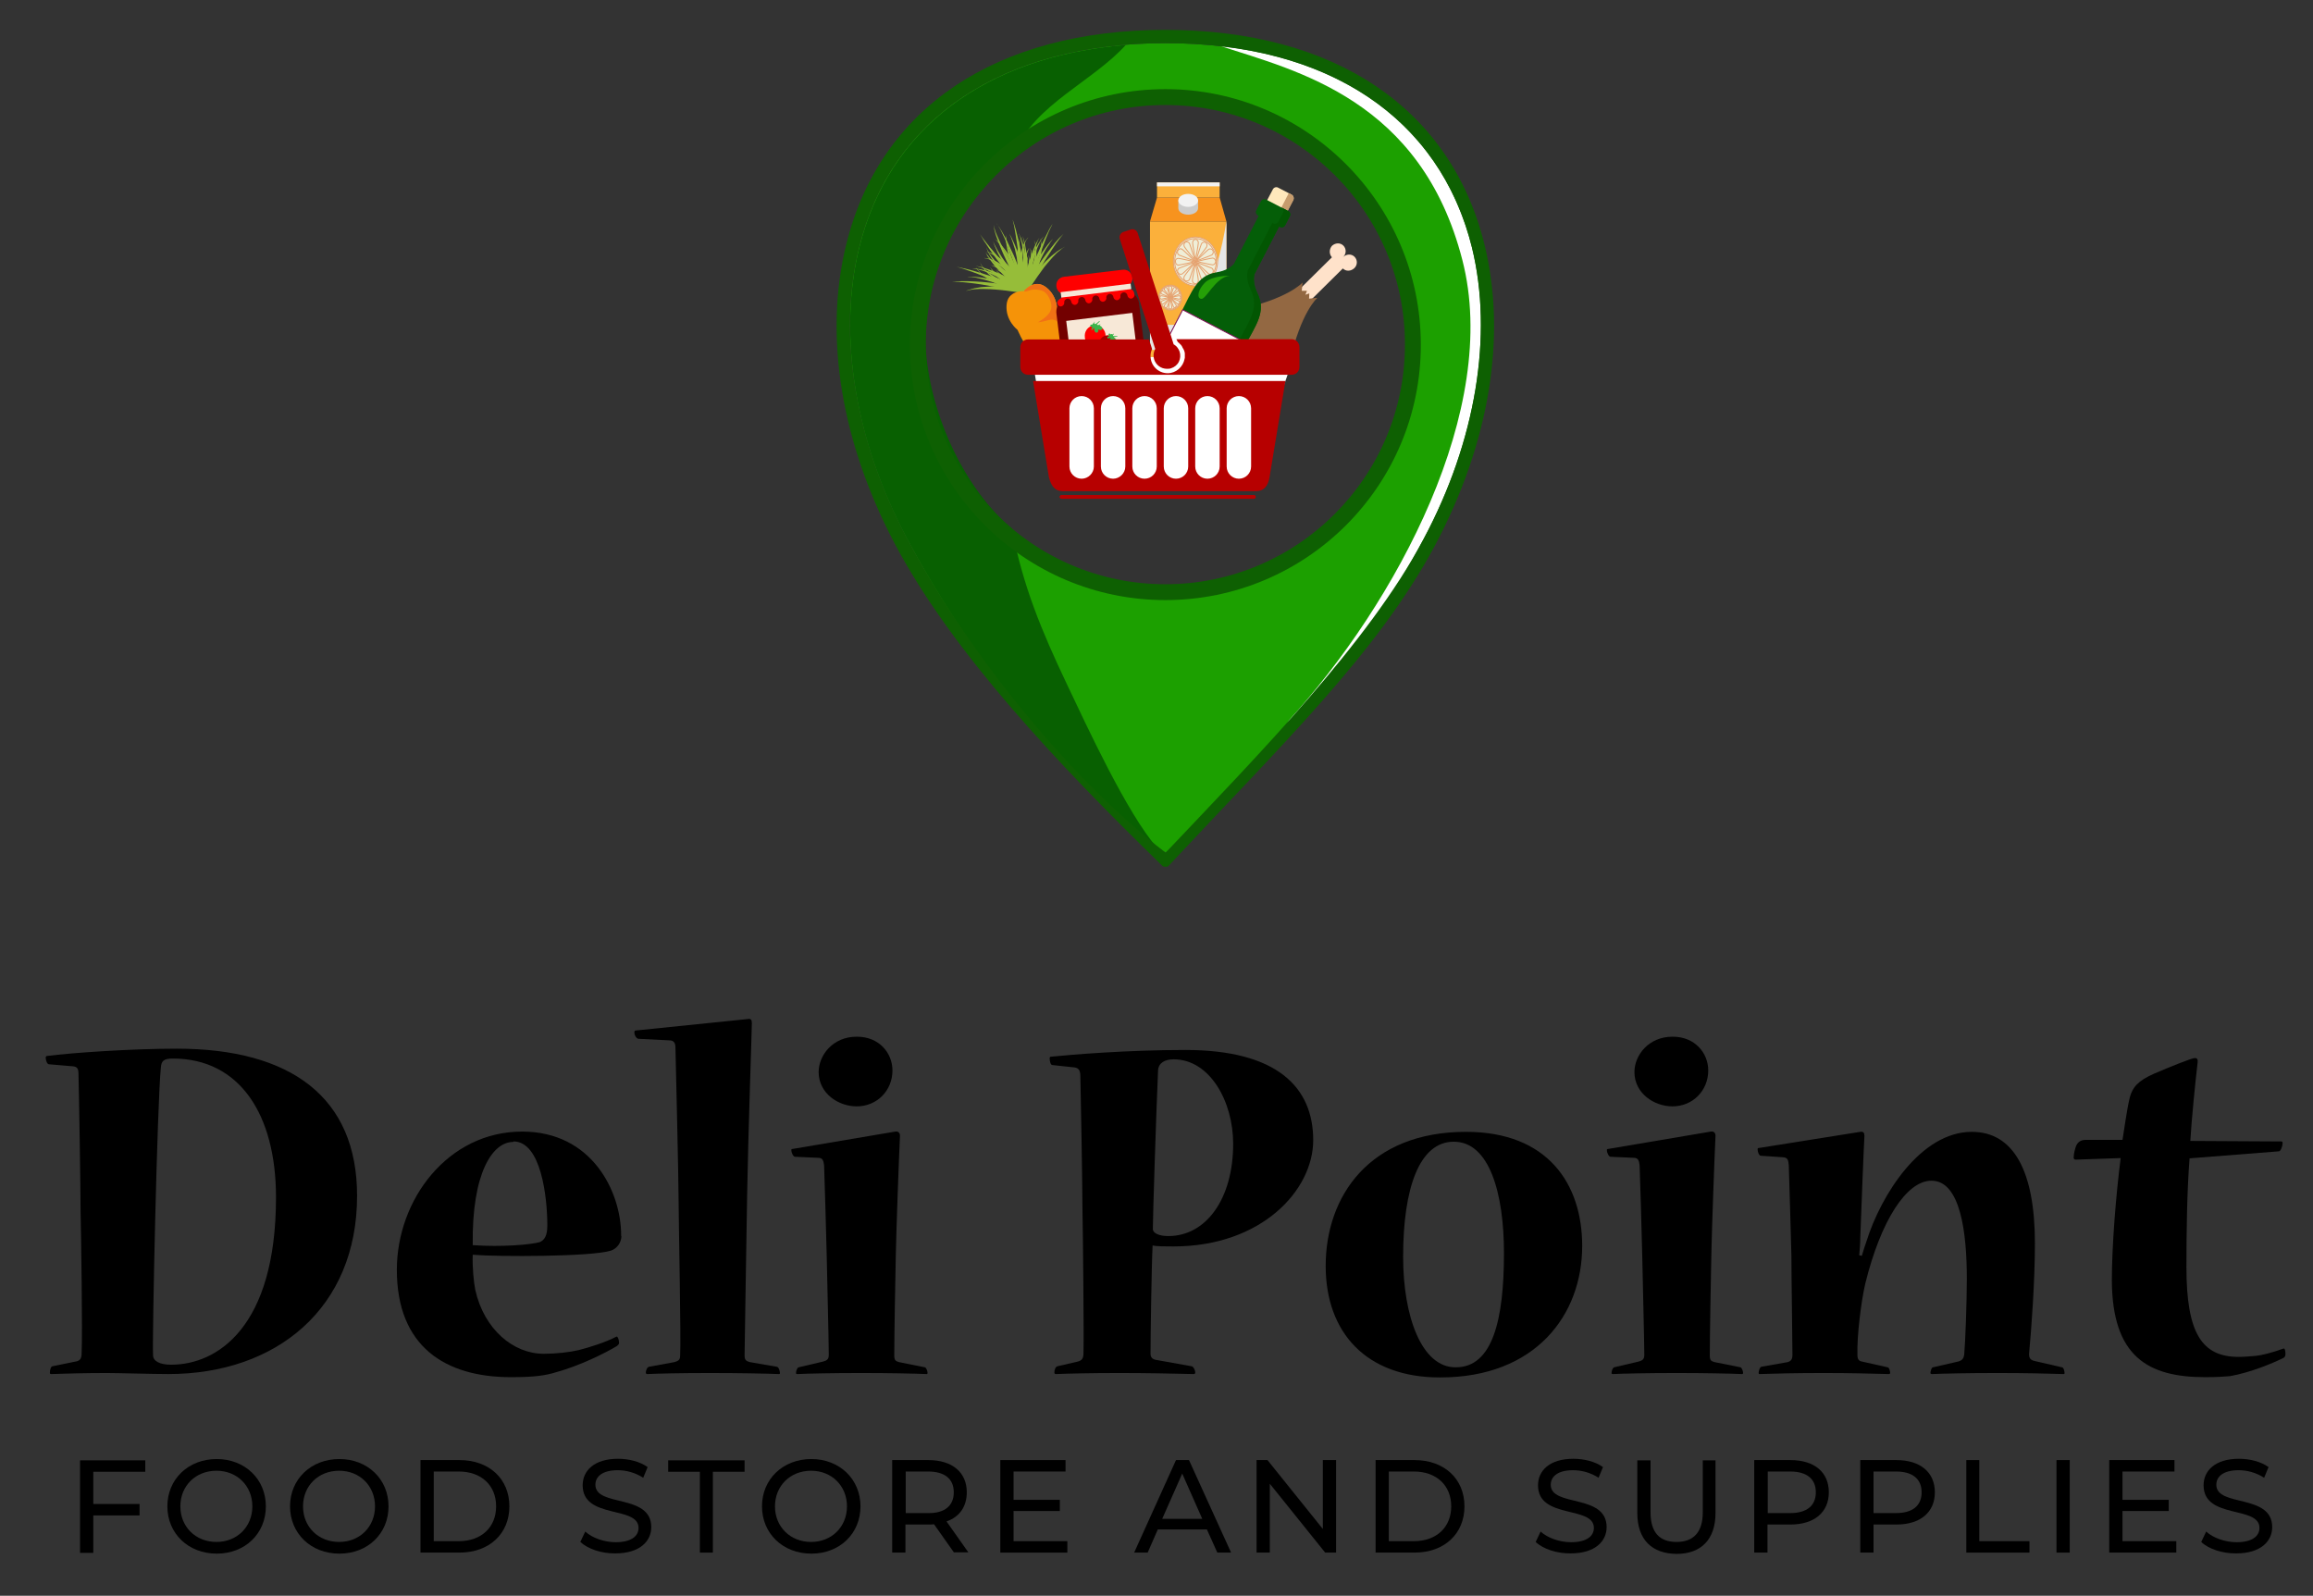 <svg xmlns="http://www.w3.org/2000/svg" xmlns:xlink="http://www.w3.org/1999/xlink" id="Layer_2" x="0px" y="0px" viewBox="0 0 890 614" style="enable-background:new 0 0 890 614;" xml:space="preserve">
<rect x="0" y="0" width="890" height="614" fill="#333333" stroke="none"/>
<style type="text/css">
	.st0{fill:#1CA000;}
	.st1{fill:#086001;}
	.st2{fill:#FFFFFF;}
	.st3{fill:#0E6002;}
	.st4{fill:#FBB03B;}
	.st5{fill:#F7931E;}
	.st6{fill:#F2F2F2;}
	.st7{fill:#E6E6E6;}
	.st8{clip-path:url(#SVGID_2_);fill:#E6E6E6;}
	.st9{fill:#EFEED8;}
	.st10{fill:none;stroke:#E5A16E;stroke-width:0.359;stroke-miterlimit:10;}
	.st11{fill:#CCCCCC;}
	.st12{fill:#FFE2CA;}
	.st13{fill:#936842;}
	.st14{fill:#FFE8BC;}
	.st15{fill:#C69C6D;}
	.st16{fill:#045E08;}
	.st17{fill:#025602;}
	.st18{fill:none;stroke:#840D5A;stroke-width:0.354;stroke-miterlimit:10;}
	.st19{fill:#25A007;}
	.st20{fill:#96BD39;}
	.st21{fill:#F59308;}
	.st22{fill:#F17115;}
	.st23{fill:#730000;}
	.st24{fill:#F7E8D7;}
	.st25{fill:#FF0000;}
	.st26{fill:#39B54A;}
	.st27{fill:#A60000;}
	.st28{fill:#B70000;}
</style>
<g>
	<g>
		<path class="st0" d="M448.4,16.6c-62.6,0-105.6,28.7-117.9,78.7c-8.3,33.6-1.5,74.4,18.6,112.1c21.4,40.2,58.4,93.1,99.4,120.7    c40.1-36.2,77.9-80.5,99.3-120.7c20.1-37.7,26.8-78.5,18.6-112.1C554,45.3,511.1,16.6,448.4,16.6 M448.4,225.2    c-51.1,0-92.6-41.6-92.6-92.6c0-51.1,41.6-92.6,92.6-92.6c51.1,0,92.6,41.6,92.6,92.6C541.1,183.7,499.5,225.2,448.4,225.2"></path>
		<path class="st1" d="M349.1,207.4c20.9,39.2,56.1,87.9,96.3,119c-11.7-13.3-27.3-47.2-34.9-63.2c-9.6-20.2-17-37.9-21.1-59.8    c-17.9-14.9-31.1-42.9-33.1-68c-2-25.8,12.9-62.9,34.7-77.5c7.1-17.5,29.5-26.6,42.2-40.6c-54.3,4.4-91.3,32.3-102.6,78.1    C322.3,128.9,329,169.8,349.1,207.4"></path>
		<path class="st2" d="M566.4,95.3c-10.9-44.1-45.6-71.6-96.5-77.5c29,9.5,77,20.6,92.8,82.3c14.7,57-25.1,131.5-67.4,177.8    c21.2-18.6,39.8-46.7,52.5-70.6C567.9,169.8,574.6,128.9,566.4,95.3"></path>
		<path class="st3" d="M448.5,333.5c-0.4,0-0.9,0-1.2-0.3c-40.6-39.5-80.6-82-102.7-123.4c-20.9-39.3-27.7-80.4-19-115.7    c12.9-52.5,57.7-82.6,122.8-82.6c65.1,0,109.9,30.1,122.8,82.6c8.7,35.3,1.9,76.4-19,115.7c-22.1,41.4-59.6,77.3-102.6,123.4    C449.4,333.5,448.9,333.5,448.5,333.5 M448.4,16.6c-62.6,0-105.6,28.7-117.9,78.7c-8.3,33.6-1.5,74.4,18.6,112.1    c21.4,40.2,59.3,89.6,99.4,120.7c35.4-37.4,77.9-80.5,99.3-120.7c20.1-37.7,26.8-78.5,18.6-112.1C554,45.3,511.1,16.6,448.4,16.6"></path>
		<path class="st3" d="M448.4,230.9c-54.2,0-98.3-44.1-98.3-98.3c0-54.2,44.1-98.3,98.3-98.3c54.2,0,98.3,44.1,98.3,98.3    C546.8,186.8,502.7,230.9,448.4,230.9 M448.4,40.4c-50.9,0-92.2,41.4-92.2,92.2c0,50.8,41.4,92.2,92.2,92.2    c50.9,0,92.2-41.4,92.2-92.2C540.7,81.7,499.3,40.4,448.4,40.4"></path>
		<rect x="442.5" y="85.2" class="st4" width="29.4" height="56.2"></rect>
		<polygon class="st5" points="469.3,76 445.2,76 442.5,85.2 471.9,85.2   "></polygon>
		<rect x="445.2" y="70.2" class="st4" width="24.1" height="5.8"></rect>
		<rect x="445.2" y="70.2" class="st6" width="24.1" height="1.5"></rect>
		<rect x="442.5" y="125" class="st7" width="29.4" height="9.6"></rect>
		<path class="st5" d="M463,131.8c-0.4-0.9-1.2-1.4-1.6-2.3c0-0.1-0.1-0.2-0.1-0.3c0,0,0,0,0-0.1c0,0,0,0,0,0c0,0,0,0,0-0.1    c-0.2-0.3-0.5,0.1-0.4,0.3c0,0,0.1,0.1,0.1,0.2c0.1,0.5-0.1,1.9-0.5,1.1c-0.3-0.6-0.5-1.2-0.7-1.7c-0.1-0.1-0.3-0.2-0.4-0.1    c-0.1,0.1-0.2,0.3-0.2,0.5c-0.1-0.1-0.2-0.2-0.3-0.1c-0.2,0.1-0.4,0.2-0.6,0.4c-0.1-0.2-0.1-0.4-0.1-0.6c0.5-0.8,0.8-1.7,0.5-2.3    c-0.1-0.1-0.2-0.1-0.3-0.1c-0.5,0.1-0.7,1-0.8,1.4c0,0.2,0,0.5,0,0.7c-0.1,0.2-0.2,0.3-0.3,0.5c-0.2,0.3-0.4,0.5-0.5,0.8    c-0.4,0.6-0.3-0.7-0.3-0.8c0-0.2-0.3-0.4-0.4-0.2c-0.3,0.4-1.1,2.5-1.1,0.6c0-0.3-0.4-0.4-0.5-0.1c-0.2,0.6-0.2,1.3-0.5,1.9    c0,0.3,0,0.3,0,0.1c-0.1-0.4-0.1-0.9-0.1-1.4c0-0.3-0.1-0.6-0.2-0.9c0.1-0.3,0.1-0.5,0.1-0.8c0.4-0.2,0.7-0.6,0.7-0.9    c0-0.1-0.1-0.2-0.2-0.3c-0.4-0.1-0.6,0-0.7,0.3c-0.1-0.4-0.3-0.7-0.6-0.9c-0.9-0.6-1.9,1.3-1.1,2.1c0.3,0.3,0.8,0.2,1.3,0.1v0    c0,1.1-0.8,2-2,1.7c-0.7-0.2-1.1-0.7-1.4-1.2c-0.2-0.3-0.6,0-0.4,0.3c0.7,1.1,2.2,2.3,3.4,1.2c0.3-0.2,0.4-0.4,0.6-0.6    c0.1,0.8,0.2,1.5,0.2,1.7c0.1,0.3,0.4,0.5,0.6,0.3c0.3-0.4,0.5-0.8,0.6-1.2c0.1,0.2,0.2,0.3,0.4,0.3c0.6,0,0.8-0.5,1-1    c0,0.4,0.1,0.7,0.3,1c0.1,0.1,0.3,0.1,0.4,0c0.3-0.3,0.7-0.9,1.1-1.5c0,0.1,0.1,0.3,0.1,0.4c-0.4,0.6-0.5,1.5,0.2,2.1    c0.1,0.1,0.4,0.1,0.4-0.1c0.2-0.6,0.1-1.2-0.1-1.8c0.1-0.1,0.2-0.2,0.3-0.3c0,0.2-0.1,0.5-0.1,0.7c0,0.2,0.3,0.4,0.4,0.2    c0.3-0.4,0.3-0.8,0.5-1.2c0.3,0.8,1,2.5,1.4,2c0.3-0.3,0.5-0.8,0.6-1.3c0.6,0.8,1.3,1.8,1,2c-0.3,0.2,0,0.7,0.3,0.5    C463,132.6,463.3,132.3,463,131.8 M452.8,127.8c0,0.1,0.1,0.3,0.1,0.4C452.1,128.6,452,128.5,452.8,127.8"></path>
		<path class="st5" d="M463.7,128.6c-1.1,0-1.1,1.9,0,1.9C464.9,130.5,464.9,128.6,463.7,128.6"></path>
		<path class="st5" d="M465,127.2c-0.6,0-0.6,1,0,1C465.5,128.1,465.5,127.2,465,127.2"></path>
		<g>
			<g>
				<defs>
					<rect id="SVGID_1_" x="442.5" y="85.2" width="29.4" height="56.2"></rect>
				</defs>
				<clipPath id="SVGID_2_">
					<use xlink:href="#SVGID_1_" style="overflow:visible;"></use>
				</clipPath>
				<path class="st8" d="M471.9,85.2c-7,44.3-29.4,56.2-29.4,56.2h29.4V85.2z"></path>
			</g>
		</g>
		<path class="st9" d="M468.5,100.6c0,5.2-3.8,9.4-8.5,9.4c-4.7,0-8.5-4.2-8.5-9.4c0-5.2,3.8-9.4,8.5-9.4    C464.7,91.2,468.5,95.4,468.5,100.6"></path>
		<path class="st10" d="M468.5,100.6c0,5.2-3.8,9.4-8.5,9.4c-4.7,0-8.5-4.2-8.5-9.4c0-5.2,3.8-9.4,8.5-9.4    C464.7,91.2,468.5,95.4,468.5,100.6z"></path>
		<path class="st9" d="M468,100.6c0,4.9-3.6,8.8-8,8.8c-4.4,0-8-4-8-8.8c0-4.9,3.6-8.8,8-8.8C464.4,91.8,468,95.7,468,100.6"></path>
		<path class="st10" d="M468,100.6c0,4.9-3.6,8.8-8,8.8c-4.4,0-8-4-8-8.8c0-4.9,3.6-8.8,8-8.8C464.4,91.8,468,95.7,468,100.6z"></path>
		<path class="st9" d="M461.1,93.4c0,0.7-1.1,6.8-1.1,6.8s-1.1-6.1-1.1-6.8c0-0.7,0.5-1.3,1.1-1.3C460.6,92.1,461.1,92.7,461.1,93.4    "></path>
		<path class="st10" d="M461.1,93.4c0,0.7-1.1,6.8-1.1,6.8s-1.1-6.1-1.1-6.8c0-0.7,0.5-1.3,1.1-1.3    C460.6,92.1,461.1,92.7,461.1,93.4z"></path>
		<path class="st9" d="M457.7,93.7c0.3,0.6,2.1,6.5,2.1,6.5s-3.8-4.7-4.1-5.3c-0.3-0.6-0.1-1.4,0.4-1.7    C456.7,92.9,457.4,93.1,457.7,93.7"></path>
		<path class="st10" d="M457.7,93.7c0.3,0.6,2.1,6.5,2.1,6.5s-3.8-4.7-4.1-5.3c-0.3-0.6-0.1-1.4,0.4-1.7    C456.7,92.9,457.4,93.1,457.7,93.7z"></path>
		<path class="st9" d="M454.8,95.9c0.6,0.3,4.8,4.5,4.8,4.5s-5.4-2-6-2.3c-0.5-0.3-0.7-1.1-0.4-1.7    C453.6,95.8,454.3,95.5,454.8,95.9"></path>
		<path class="st10" d="M454.8,95.9c0.6,0.3,4.8,4.5,4.8,4.5s-5.4-2-6-2.3c-0.5-0.3-0.7-1.1-0.4-1.7    C453.6,95.8,454.3,95.5,454.8,95.9z"></path>
		<path class="st9" d="M453.4,99.4c0.6,0,6.2,1.3,6.2,1.3s-5.6,1.3-6.2,1.3c-0.6,0-1.1-0.6-1.1-1.3    C452.2,99.9,452.7,99.4,453.4,99.4"></path>
		<path class="st10" d="M453.4,99.4c0.6,0,6.2,1.3,6.2,1.3s-5.6,1.3-6.2,1.3c-0.6,0-1.1-0.6-1.1-1.3    C452.2,99.9,452.7,99.4,453.4,99.4z"></path>
		<path class="st9" d="M453.7,103.2c0.6-0.3,6-2.3,6-2.3s-4.3,4.2-4.8,4.5c-0.6,0.3-1.3,0.1-1.6-0.5    C452.9,104.3,453.1,103.5,453.7,103.2"></path>
		<path class="st10" d="M453.7,103.2c0.6-0.3,6-2.3,6-2.3s-4.3,4.2-4.8,4.5c-0.6,0.3-1.3,0.1-1.6-0.5    C452.9,104.3,453.1,103.5,453.7,103.2z"></path>
		<path class="st9" d="M455.7,106.3c0.3-0.6,4.1-5.3,4.1-5.3s-1.8,5.9-2.1,6.5c-0.3,0.6-1,0.8-1.6,0.5    C455.5,107.7,455.4,106.9,455.7,106.3"></path>
		<path class="st10" d="M455.7,106.3c0.3-0.6,4.1-5.3,4.1-5.3s-1.8,5.9-2.1,6.5c-0.3,0.6-1,0.8-1.6,0.5    C455.5,107.7,455.4,106.9,455.7,106.3z"></path>
		<path class="st9" d="M458.8,107.9c0-0.7,1.2-6.8,1.2-6.8s1.1,6.1,1.1,6.8c0,0.7-0.5,1.3-1.1,1.3    C459.3,109.1,458.8,108.6,458.8,107.9"></path>
		<path class="st10" d="M458.8,107.9c0-0.7,1.2-6.8,1.2-6.8s1.1,6.1,1.1,6.8c0,0.7-0.5,1.3-1.1,1.3    C459.3,109.1,458.8,108.6,458.8,107.9z"></path>
		<path class="st9" d="M462.3,107.5c-0.3-0.6-2.1-6.5-2.1-6.5s3.8,4.7,4.1,5.3c0.3,0.6,0.1,1.4-0.4,1.7    C463.3,108.4,462.6,108.2,462.3,107.5"></path>
		<path class="st10" d="M462.3,107.5c-0.3-0.6-2.1-6.5-2.1-6.5s3.8,4.7,4.1,5.3c0.3,0.6,0.1,1.4-0.4,1.7    C463.3,108.4,462.6,108.2,462.3,107.5z"></path>
		<path class="st9" d="M465.1,105.4c-0.5-0.4-4.8-4.5-4.8-4.5s5.4,2,6,2.3c0.5,0.3,0.7,1.1,0.4,1.7    C466.4,105.5,465.7,105.7,465.1,105.4"></path>
		<path class="st10" d="M465.1,105.4c-0.5-0.4-4.8-4.5-4.8-4.5s5.4,2,6,2.3c0.5,0.3,0.7,1.1,0.4,1.7    C466.4,105.5,465.7,105.7,465.1,105.4z"></path>
		<path class="st9" d="M466.6,101.9c-0.6,0-6.2-1.3-6.2-1.3s5.6-1.3,6.2-1.3c0.6,0,1.1,0.6,1.2,1.3    C467.7,101.3,467.2,101.9,466.6,101.9"></path>
		<path class="st10" d="M466.6,101.9c-0.6,0-6.2-1.3-6.2-1.3s5.6-1.3,6.2-1.3c0.6,0,1.1,0.6,1.2,1.3    C467.7,101.3,467.2,101.9,466.6,101.9z"></path>
		<path class="st9" d="M466.3,98.1c-0.5,0.3-6,2.3-6,2.3s4.3-4.2,4.8-4.5c0.6-0.3,1.3-0.1,1.6,0.5C467,97,466.8,97.7,466.3,98.1"></path>
		<path class="st10" d="M466.3,98.1c-0.5,0.3-6,2.3-6,2.3s4.3-4.2,4.8-4.5c0.6-0.3,1.3-0.1,1.6,0.5C467,97,466.8,97.7,466.3,98.1z"></path>
		<path class="st9" d="M464.3,95c-0.3,0.6-4.1,5.3-4.1,5.3s1.8-5.9,2.1-6.5c0.3-0.6,1-0.8,1.6-0.5C464.4,93.6,464.6,94.4,464.3,95"></path>
		<path class="st10" d="M464.3,95c-0.3,0.6-4.1,5.3-4.1,5.3s1.8-5.9,2.1-6.5c0.3-0.6,1-0.8,1.6-0.5C464.4,93.6,464.6,94.4,464.3,95z    "></path>
		<path class="st9" d="M454.7,114.5c0,2.7-2,4.8-4.4,4.8c-2.4,0-4.4-2.2-4.4-4.8c0-2.7,2-4.8,4.4-4.8    C452.7,109.6,454.7,111.8,454.7,114.5"></path>
		<path class="st10" d="M454.7,114.5c0,2.7-2,4.8-4.4,4.8c-2.4,0-4.4-2.2-4.4-4.8c0-2.7,2-4.8,4.4-4.8    C452.7,109.6,454.7,111.8,454.7,114.5z"></path>
		<path class="st9" d="M454.4,114.5c0,2.5-1.9,4.5-4.1,4.5c-2.3,0-4.1-2-4.1-4.5c0-2.5,1.9-4.5,4.1-4.5    C452.6,109.9,454.4,112,454.4,114.5"></path>
		<path class="st10" d="M454.4,114.5c0,2.5-1.9,4.5-4.1,4.5c-2.3,0-4.1-2-4.1-4.5c0-2.5,1.9-4.5,4.1-4.5    C452.6,109.9,454.4,112,454.4,114.5z"></path>
		<path class="st9" d="M450.9,110.7c0,0.4-0.6,3.5-0.6,3.5s-0.6-3.2-0.6-3.5c0-0.4,0.3-0.7,0.6-0.7    C450.6,110.1,450.9,110.4,450.9,110.7"></path>
		<path class="st10" d="M450.9,110.7c0,0.4-0.6,3.5-0.6,3.5s-0.6-3.2-0.6-3.5c0-0.4,0.3-0.7,0.6-0.7    C450.6,110.1,450.9,110.4,450.9,110.7z"></path>
		<path class="st9" d="M449.1,110.9c0.2,0.3,1.1,3.4,1.1,3.4s-1.9-2.4-2.1-2.7c-0.2-0.3-0.1-0.7,0.2-0.9    C448.6,110.5,448.9,110.6,449.1,110.9"></path>
		<path class="st10" d="M449.1,110.9c0.2,0.3,1.1,3.4,1.1,3.4s-1.9-2.4-2.1-2.7c-0.2-0.3-0.1-0.7,0.2-0.9    C448.6,110.5,448.9,110.6,449.1,110.9z"></path>
		<path class="st9" d="M447.6,112c0.3,0.2,2.5,2.3,2.5,2.3s-2.8-1-3.1-1.2c-0.3-0.2-0.4-0.6-0.2-0.9C447,112,447.4,111.9,447.6,112"></path>
		<path class="st10" d="M447.6,112c0.3,0.2,2.5,2.3,2.5,2.3s-2.8-1-3.1-1.2c-0.3-0.2-0.4-0.6-0.2-0.9C447,112,447.4,111.9,447.6,112    z"></path>
		<path class="st9" d="M446.9,113.8c0.3,0,3.2,0.6,3.2,0.6s-2.9,0.6-3.2,0.7c-0.3,0-0.6-0.3-0.6-0.7    C446.3,114.1,446.6,113.8,446.9,113.8"></path>
		<path class="st10" d="M446.9,113.8c0.3,0,3.2,0.6,3.2,0.6s-2.9,0.6-3.2,0.7c-0.3,0-0.6-0.3-0.6-0.7    C446.3,114.1,446.6,113.8,446.9,113.8z"></path>
		<path class="st9" d="M447.1,115.8c0.3-0.2,3.1-1.2,3.1-1.2s-2.2,2.1-2.5,2.3c-0.3,0.2-0.6,0.1-0.8-0.2    C446.7,116.4,446.8,116,447.1,115.8"></path>
		<path class="st10" d="M447.1,115.8c0.3-0.2,3.1-1.2,3.1-1.2s-2.2,2.1-2.5,2.3c-0.3,0.2-0.6,0.1-0.8-0.2    C446.7,116.4,446.8,116,447.1,115.8z"></path>
		<path class="st9" d="M448.1,117.4c0.2-0.3,2.1-2.7,2.1-2.7s-0.9,3.1-1.1,3.4c-0.2,0.3-0.5,0.4-0.8,0.2    C448,118.1,447.9,117.7,448.1,117.4"></path>
		<path class="st10" d="M448.1,117.4c0.2-0.3,2.1-2.7,2.1-2.7s-0.9,3.1-1.1,3.4c-0.2,0.3-0.5,0.4-0.8,0.2    C448,118.1,447.9,117.7,448.1,117.4z"></path>
		<path class="st9" d="M449.7,118.2c0-0.4,0.6-3.5,0.6-3.5s0.6,3.2,0.6,3.5c0,0.4-0.3,0.7-0.6,0.7    C450,118.9,449.7,118.6,449.7,118.2"></path>
		<path class="st10" d="M449.7,118.2c0-0.4,0.6-3.5,0.6-3.5s0.6,3.2,0.6,3.5c0,0.4-0.3,0.7-0.6,0.7    C450,118.9,449.7,118.6,449.7,118.2z"></path>
		<path class="st9" d="M451.5,118c-0.2-0.3-1.1-3.4-1.1-3.4s2,2.4,2.1,2.7c0.2,0.3,0.1,0.7-0.2,0.9C452,118.5,451.6,118.4,451.5,118    "></path>
		<path class="st10" d="M451.5,118c-0.2-0.3-1.1-3.4-1.1-3.4s2,2.4,2.1,2.7c0.2,0.3,0.1,0.7-0.2,0.9    C452,118.5,451.6,118.4,451.5,118z"></path>
		<path class="st9" d="M453,116.9c-0.3-0.2-2.5-2.3-2.5-2.3s2.8,1,3.1,1.2c0.3,0.2,0.4,0.6,0.2,0.9C453.6,117,453.2,117.1,453,116.9    "></path>
		<path class="st10" d="M453,116.9c-0.3-0.2-2.5-2.3-2.5-2.3s2.8,1,3.1,1.2c0.3,0.2,0.4,0.6,0.2,0.9    C453.6,117,453.2,117.1,453,116.9z"></path>
		<path class="st9" d="M453.7,115.1c-0.3,0-3.2-0.7-3.2-0.7s2.9-0.6,3.2-0.6c0.3,0,0.6,0.3,0.6,0.6    C454.3,114.8,454,115.1,453.7,115.1"></path>
		<path class="st10" d="M453.7,115.1c-0.3,0-3.2-0.7-3.2-0.7s2.9-0.6,3.2-0.6c0.3,0,0.6,0.3,0.6,0.6    C454.3,114.8,454,115.1,453.7,115.1z"></path>
		<path class="st9" d="M453.6,113.2c-0.3,0.2-3.1,1.2-3.1,1.2s2.2-2.1,2.5-2.3c0.3-0.2,0.6-0.1,0.8,0.2    C453.9,112.6,453.8,113,453.6,113.2"></path>
		<path class="st10" d="M453.6,113.2c-0.3,0.2-3.1,1.2-3.1,1.2s2.2-2.1,2.5-2.3c0.3-0.2,0.6-0.1,0.8,0.2    C453.9,112.6,453.8,113,453.6,113.2z"></path>
		<path class="st9" d="M452.5,111.6c-0.2,0.3-2.1,2.7-2.1,2.7s0.9-3.1,1.1-3.4c0.2-0.3,0.5-0.4,0.8-0.2    C452.6,110.9,452.7,111.3,452.5,111.6"></path>
		<path class="st10" d="M452.5,111.6c-0.2,0.3-2.1,2.7-2.1,2.7s0.9-3.1,1.1-3.4c0.2-0.3,0.5-0.4,0.8-0.2    C452.6,110.9,452.7,111.3,452.5,111.6z"></path>
		<path class="st9" d="M464.5,120c0,1.6-1.2,3-2.7,3c-1.5,0-2.7-1.3-2.7-3c0-1.6,1.2-3,2.7-3C463.3,117,464.5,118.3,464.5,120"></path>
		<path class="st10" d="M464.5,120c0,1.6-1.2,3-2.7,3c-1.5,0-2.7-1.3-2.7-3c0-1.6,1.2-3,2.7-3C463.3,117,464.5,118.3,464.5,120z"></path>
		<path class="st9" d="M464.3,120c0,1.5-1.1,2.8-2.5,2.8c-1.4,0-2.5-1.2-2.5-2.8c0-1.5,1.1-2.8,2.5-2.8    C463.2,117.2,464.3,118.4,464.3,120"></path>
		<path class="st10" d="M464.3,120c0,1.5-1.1,2.8-2.5,2.8c-1.4,0-2.5-1.2-2.5-2.8c0-1.5,1.1-2.8,2.5-2.8    C463.2,117.2,464.3,118.4,464.3,120z"></path>
		<path class="st9" d="M462.2,117.7c0,0.2-0.4,2.2-0.4,2.2s-0.4-1.9-0.4-2.2c0-0.2,0.2-0.4,0.4-0.4    C462,117.3,462.2,117.4,462.2,117.7"></path>
		<path class="st10" d="M462.2,117.7c0,0.2-0.4,2.2-0.4,2.2s-0.4-1.9-0.4-2.2c0-0.2,0.2-0.4,0.4-0.4    C462,117.3,462.2,117.4,462.2,117.7z"></path>
		<path class="st9" d="M461.1,117.8c0.1,0.2,0.7,2.1,0.7,2.1s-1.2-1.5-1.3-1.7c-0.1-0.2,0-0.4,0.1-0.5    C460.8,117.5,461,117.6,461.1,117.8"></path>
		<path class="st10" d="M461.1,117.8c0.1,0.2,0.7,2.1,0.7,2.1s-1.2-1.5-1.3-1.7c-0.1-0.2,0-0.4,0.1-0.5    C460.8,117.5,461,117.6,461.1,117.8z"></path>
		<path class="st9" d="M460.2,118.5c0.2,0.1,1.5,1.4,1.5,1.4s-1.7-0.6-1.9-0.7c-0.2-0.1-0.2-0.4-0.1-0.5    C459.8,118.4,460,118.4,460.2,118.5"></path>
		<path class="st10" d="M460.2,118.5c0.2,0.1,1.5,1.4,1.5,1.4s-1.7-0.6-1.9-0.7c-0.2-0.1-0.2-0.4-0.1-0.5    C459.8,118.4,460,118.4,460.2,118.5z"></path>
		<path class="st9" d="M459.7,119.6c0.2,0,2,0.4,2,0.4s-1.8,0.4-2,0.4c-0.2,0-0.4-0.2-0.4-0.4C459.4,119.7,459.5,119.6,459.7,119.6"></path>
		<path class="st10" d="M459.7,119.6c0.2,0,2,0.4,2,0.4s-1.8,0.4-2,0.4c-0.2,0-0.4-0.2-0.4-0.4C459.4,119.7,459.5,119.6,459.7,119.6    z"></path>
		<path class="st9" d="M459.8,120.8c0.2-0.1,1.9-0.7,1.9-0.7s-1.3,1.3-1.5,1.4c-0.2,0.1-0.4,0-0.5-0.1    C459.6,121.1,459.6,120.9,459.8,120.8"></path>
		<path class="st10" d="M459.8,120.8c0.2-0.1,1.9-0.7,1.9-0.7s-1.3,1.3-1.5,1.4c-0.2,0.1-0.4,0-0.5-0.1    C459.6,121.1,459.6,120.9,459.8,120.8z"></path>
		<path class="st9" d="M460.5,121.7c0.1-0.2,1.3-1.7,1.3-1.7s-0.6,1.9-0.7,2.1c-0.1,0.2-0.3,0.3-0.5,0.1    C460.4,122.2,460.4,121.9,460.5,121.7"></path>
		<path class="st10" d="M460.5,121.7c0.1-0.2,1.3-1.7,1.3-1.7s-0.6,1.9-0.7,2.1c-0.1,0.2-0.3,0.3-0.5,0.1    C460.4,122.2,460.4,121.9,460.5,121.7z"></path>
		<path class="st9" d="M461.4,122.2c0-0.2,0.4-2.2,0.4-2.2s0.4,1.9,0.4,2.2c0,0.2-0.2,0.4-0.4,0.4    C461.6,122.6,461.4,122.5,461.4,122.2"></path>
		<path class="st10" d="M461.4,122.2c0-0.2,0.4-2.2,0.4-2.2s0.4,1.9,0.4,2.2c0,0.2-0.2,0.4-0.4,0.4    C461.6,122.6,461.4,122.5,461.4,122.2z"></path>
		<path class="st9" d="M462.5,122.1c-0.1-0.2-0.7-2.1-0.7-2.1s1.2,1.5,1.3,1.7c0.1,0.2,0,0.4-0.1,0.5    C462.9,122.4,462.6,122.3,462.5,122.1"></path>
		<path class="st10" d="M462.5,122.1c-0.1-0.2-0.7-2.1-0.7-2.1s1.2,1.5,1.3,1.7c0.1,0.2,0,0.4-0.1,0.5    C462.9,122.4,462.6,122.3,462.5,122.1z"></path>
		<path class="st9" d="M463.4,121.5c-0.2-0.1-1.5-1.4-1.5-1.4s1.7,0.6,1.9,0.7c0.2,0.1,0.2,0.4,0.1,0.5    C463.8,121.5,463.6,121.6,463.4,121.5"></path>
		<path class="st10" d="M463.4,121.5c-0.2-0.1-1.5-1.4-1.5-1.4s1.7,0.6,1.9,0.7c0.2,0.1,0.2,0.4,0.1,0.5    C463.8,121.5,463.6,121.6,463.4,121.5z"></path>
		<path class="st9" d="M463.9,120.4c-0.2,0-2-0.4-2-0.4s1.8-0.4,2-0.4c0.2,0,0.4,0.2,0.4,0.4C464.3,120.2,464.1,120.4,463.9,120.4"></path>
		<path class="st10" d="M463.9,120.4c-0.2,0-2-0.4-2-0.4s1.8-0.4,2-0.4c0.2,0,0.4,0.2,0.4,0.4C464.3,120.2,464.1,120.4,463.9,120.4z    "></path>
		<path class="st9" d="M463.8,119.2c-0.2,0.1-1.9,0.7-1.9,0.7s1.3-1.3,1.5-1.4c0.2-0.1,0.4,0,0.5,0.1C464,118.8,464,119,463.8,119.2    "></path>
		<path class="st10" d="M463.8,119.2c-0.2,0.1-1.9,0.7-1.9,0.7s1.3-1.3,1.5-1.4c0.2-0.1,0.4,0,0.5,0.1    C464,118.8,464,119,463.8,119.2z"></path>
		<path class="st9" d="M463.2,118.2c-0.1,0.2-1.3,1.7-1.3,1.7s0.6-1.9,0.7-2.1c0.1-0.2,0.3-0.3,0.5-0.1    C463.2,117.7,463.3,118,463.2,118.2"></path>
		<path class="st10" d="M463.2,118.2c-0.1,0.2-1.3,1.7-1.3,1.7s0.6-1.9,0.7-2.1c0.1-0.2,0.3-0.3,0.5-0.1    C463.2,117.7,463.3,118,463.2,118.2z"></path>
		<path class="st11" d="M453.4,77v3.1c0,0,0,0,0,0c0,1.4,1.7,2.5,3.8,2.5c2.1,0,3.8-1.1,3.8-2.5V77H453.4z"></path>
		<path class="st6" d="M461,77.1c0,1.4-1.7,2.5-3.8,2.5c-2.1,0-3.8-1.1-3.8-2.5c0-1.4,1.7-2.5,3.8-2.5C459.3,74.6,461,75.7,461,77.1    "></path>
		<path class="st12" d="M512.5,99l-16,15.8l4.2,4.3l16-15.8c1.2,1.2,3.1,1.1,4.4-0.1c1.3-1.2,1.3-3.2,0.1-4.4    c-1.2-1.2-3.1-1.1-4.4,0.1c1.3-1.2,1.3-3.2,0.1-4.4c-1.2-1.2-3.1-1.1-4.4,0.1C511.4,95.9,511.4,97.8,512.5,99"></path>
		<path class="st13" d="M476,119.2c-3.8,0.7-7.5,2.4-10.4,5.4c-7.4,7.4-7.8,19-0.9,26c6.9,7,18.6,6.7,26-0.6c3-3,4.8-6.6,5.5-10.4    l0,0c4.3-19.6,10.7-25,10.7-25l-3.2,0.3l0.1-2l-1.5,0.5l0.6-1.5l-2,0l0.3-3.2C501.1,108.8,495.6,115.1,476,119.2L476,119.2z"></path>
		<path class="st14" d="M493.5,84.7c-0.4,0.7-1.3,1-2,0.6l-5.2-2.7c-0.7-0.4-1-1.3-0.6-2l4.1-7.8c0.4-0.7,1.3-1,2-0.6l5.2,2.7    c0.7,0.4,1,1.3,0.6,2L493.5,84.7z"></path>
		<path class="st15" d="M497,74.9l-1.1-0.6l-5.4,10.5l1.1,0.6c0.7,0.4,1.6,0.1,2-0.6l4.1-7.8C498,76.2,497.7,75.3,497,74.9"></path>
		<path class="st16" d="M483.9,113c-1.6-3.4-1.6-5.8-1.2-7.5l9.5-18.4l0.3,0.2c0.7,0.4,1.6,0.1,2-0.6l1.8-3.5c0.4-0.7,0.1-1.6-0.6-2    l-8.5-4.4c-0.7-0.4-1.6-0.1-2,0.6l-1.8,3.5c-0.4,0.7-0.1,1.6,0.6,2l0.3,0.2l-9.5,18.4c-1.1,1.3-3.1,2.7-6.8,3.3    c-7.5,1.2-9.5,7.7-13.5,15.3c-4,7.6-19.7,37.9-19.7,37.9l12.3,6.4l12.3,6.4c0,0,15.7-30.3,19.7-37.9    C483.2,125.2,487.3,119.9,483.9,113"></path>
		<path class="st17" d="M483.9,113c-1.6-3.4-1.6-5.8-1.2-7.5l9.5-18.4l0.3,0.2c0.7,0.4,1.6,0.1,2-0.6l1.8-3.5c0.4-0.7,0.1-1.6-0.6-2    l-2.6-1.4c0.7,0.4,1,1.3,0.6,2l-1.8,3.5c-0.4,0.7-1.3,1-2,0.6l-0.3-0.2l-9.5,18.4c-0.4,1.7-0.4,4.1,1.2,7.5    c3.4,6.9-0.8,12.2-4.8,19.8c-4,7.6-19.7,37.9-19.7,37.9l2.6,1.4c0,0,15.7-30.3,19.7-37.9C483.2,125.2,487.3,119.9,483.9,113"></path>
		
			<rect x="447.9" y="123.5" transform="matrix(0.461 -0.887 0.887 0.461 126.836 483.063)" class="st2" width="26.5" height="27.1"></rect>
		
			<rect x="447.9" y="123.5" transform="matrix(0.461 -0.887 0.887 0.461 126.836 483.063)" class="st18" width="26.5" height="27.1"></rect>
		<path class="st19" d="M473.2,106.1c0,0-6.8-0.1-9.5,2.6c-2.7,2.6-3.4,6-1.5,6.3C464.1,115.3,467.7,106.6,473.2,106.1"></path>
		<path class="st20" d="M393.4,112.3c0,0-0.6-1.3-1.5-3.3c-0.8-2-1.9-4.7-2.8-7.5c-0.4-1.4-0.8-2.8-1.2-4.1    c-0.2-0.7-0.3-1.3-0.4-1.9c-0.1-0.6-0.2-1.2-0.3-1.7c-0.1-0.5-0.1-1-0.1-1.5c0-0.4-0.1-0.8,0-1.1c0-0.6,0-1,0-1s0,0.4,0.1,1    c0,0.3,0.1,0.7,0.1,1.1c0.1,0.4,0.1,0.9,0.3,1.4c0.1,0.5,0.2,1.1,0.4,1.7c0.2,0.6,0.4,1.2,0.6,1.8c0.4,1.3,1,2.6,1.5,3.9    c1.1,2.6,2.4,5.2,3.4,7c1,1.9,1.7,3.1,1.7,3.1L393.4,112.3z"></path>
		<path class="st20" d="M393.3,112c0,0,0-0.3-0.1-0.8c0-0.5-0.1-1.1-0.1-2c0-0.8,0-1.7,0-2.7c0-1,0.1-2.1,0.3-3.1    c0.1-0.5,0.2-1.1,0.3-1.6c0.1-0.5,0.2-1,0.3-1.5c0.1-0.5,0.2-1,0.4-1.4c0.2-0.4,0.3-0.8,0.4-1.2c0.2-0.4,0.3-0.7,0.4-1    c0.1-0.3,0.3-0.5,0.4-0.7c0.2-0.4,0.4-0.6,0.4-0.6s-0.1,0.2-0.3,0.7c-0.1,0.2-0.2,0.5-0.3,0.8c-0.1,0.3-0.2,0.6-0.3,1    c-0.1,0.4-0.2,0.8-0.3,1.2c-0.1,0.4-0.1,0.9-0.2,1.4c-0.1,0.5-0.1,1-0.1,1.5c0,0.5,0,1,0,1.5c0,1,0.1,2.1,0.2,3    c0.1,1,0.2,1.8,0.4,2.6c0.1,0.8,0.3,1.4,0.4,1.8c0.1,0.4,0.2,0.7,0.2,0.7L393.3,112z"></path>
		<path class="st20" d="M393.3,111.4c0,0,0.6-1.3,1.5-3.2c0.9-1.9,2.2-4.5,3.7-7c0.7-1.2,1.4-2.5,2.2-3.6c0.4-0.6,0.7-1.1,1.1-1.6    c0.3-0.5,0.7-1,1-1.4c0.3-0.4,0.6-0.8,0.9-1.1c0.3-0.3,0.5-0.6,0.7-0.8c0.4-0.5,0.7-0.7,0.7-0.7s-0.2,0.3-0.6,0.8    c-0.2,0.2-0.4,0.5-0.6,0.9c-0.2,0.4-0.5,0.8-0.8,1.2c-0.3,0.5-0.6,0.9-0.9,1.5c-0.3,0.5-0.6,1.1-0.9,1.7c-0.6,1.2-1.2,2.5-1.8,3.8    c-1.1,2.6-2.2,5.2-2.9,7.2c-0.7,2-1.2,3.3-1.2,3.3L393.3,111.4z"></path>
		<path class="st20" d="M393.3,111.9c0,0,0-0.2,0-0.6c0-0.4,0-1,0-1.6c0-0.3,0-0.7,0.1-1.1c0-0.4,0-0.8,0.1-1.2    c0.1-0.8,0.2-1.7,0.4-2.6c0.1-0.4,0.2-0.9,0.2-1.3c0.1-0.4,0.2-0.8,0.3-1.2c0.2-0.8,0.4-1.5,0.6-2.2c0.4-1.2,0.7-2,0.7-2    s-0.1,0.9-0.4,2.1c-0.1,0.6-0.2,1.4-0.2,2.2c0,0.4-0.1,0.8-0.1,1.2c0,0.4,0,0.8,0,1.3c0,0.9,0,1.7,0.1,2.5c0,0.4,0.1,0.8,0.1,1.1    c0,0.4,0.1,0.7,0.1,1c0.1,0.6,0.2,1.1,0.2,1.5c0.1,0.4,0.1,0.6,0.1,0.6L393.3,111.9z"></path>
		<path class="st20" d="M393.3,111.7c0,0,0.2-1.3,0.7-3.3c0.4-2,1-4.5,1.8-7.1c0.2-0.6,0.4-1.3,0.6-1.9c0.2-0.6,0.4-1.2,0.6-1.8    c0.4-1.2,0.9-2.2,1.3-3.2c0.2-0.5,0.4-0.9,0.6-1.2c0.2-0.4,0.4-0.7,0.5-0.9c0.3-0.5,0.5-0.8,0.5-0.8s-0.1,0.3-0.4,0.8    c-0.1,0.3-0.3,0.6-0.4,1c-0.1,0.4-0.3,0.8-0.5,1.3c-0.3,0.9-0.6,2-0.9,3.2c-0.1,0.6-0.3,1.2-0.4,1.9c-0.1,0.6-0.3,1.3-0.4,1.9    c-0.5,2.6-0.8,5.2-1,7.1c-0.2,2-0.3,3.2-0.3,3.2L393.3,111.7z"></path>
		<path class="st20" d="M393.3,111.4c0,0,0.7-1.6,1.7-4c1-2.4,2.4-5.6,3.8-8.8c0.7-1.6,1.5-3.2,2.1-4.7c0.7-1.5,1.4-2.8,2-4    c0.3-0.6,0.6-1.1,0.8-1.6c0.3-0.5,0.5-0.9,0.7-1.2c0.4-0.7,0.6-1,0.6-1s-0.2,0.4-0.5,1.1c-0.2,0.3-0.4,0.8-0.6,1.2    c-0.2,0.5-0.5,1-0.7,1.6c-0.5,1.2-1.1,2.6-1.6,4.1c-0.6,1.5-1.2,3.2-1.8,4.8c-1.2,3.3-2.3,6.6-3.1,9.1c-0.8,2.5-1.3,4.1-1.3,4.1    L393.3,111.4z"></path>
		<path class="st20" d="M393.3,112.2c0,0-0.1-0.3-0.2-0.9c-0.1-0.6-0.4-1.4-0.6-2.4c-0.2-1-0.4-2.2-0.6-3.4c-0.2-1.3-0.4-2.6-0.4-4    c-0.1-0.7-0.1-1.4-0.1-2c0-0.7,0-1.3,0-2c0-0.6,0.1-1.3,0.2-1.8c0-0.6,0.2-1.1,0.3-1.6c0.1-0.5,0.3-0.9,0.4-1.3    c0.1-0.2,0.1-0.4,0.2-0.5c0.1-0.2,0.2-0.3,0.2-0.4c0.3-0.5,0.4-0.8,0.4-0.8s-0.1,0.3-0.4,0.9c-0.1,0.1-0.1,0.3-0.2,0.4    c0,0.2-0.1,0.4-0.1,0.6c-0.1,0.4-0.2,0.8-0.3,1.3c0,0.5-0.1,1-0.1,1.6c0,0.6,0,1.2,0,1.8c0,0.6,0.1,1.3,0.2,1.9    c0.1,0.6,0.2,1.3,0.3,2c0.2,1.3,0.5,2.6,0.8,3.8c0.3,1.2,0.7,2.3,1,3.3c0.3,0.9,0.6,1.7,0.8,2.3c0.2,0.5,0.3,0.8,0.3,0.8    L393.3,112.2z"></path>
		<path class="st20" d="M393.4,111.2c0,0,3.7-6,7.9-11.7c1-1.4,2.1-2.8,3.1-4.1c1-1.3,2-2.5,2.9-3.5c0.4-0.5,0.9-0.9,1.3-1.3    c0.4-0.4,0.7-0.7,1-1c0.6-0.5,0.9-0.8,0.9-0.8s-0.3,0.3-0.9,0.8c-0.3,0.3-0.6,0.6-0.9,1c-0.4,0.4-0.7,0.9-1.1,1.4    c-0.8,1-1.7,2.3-2.6,3.7c-0.9,1.4-1.9,2.9-2.8,4.3c-1.8,3-3.6,6.1-4.8,8.4c-1.3,2.3-2.1,3.9-2.1,3.9L393.4,111.2z"></path>
		<path class="st20" d="M393.3,111.6c0,0,0.3-1.4,0.8-3.5c0.3-1,0.6-2.2,1-3.5c0.4-1.3,0.8-2.6,1.3-4c0.5-1.3,1-2.7,1.6-3.9    c0.3-0.6,0.6-1.2,0.8-1.7c0.3-0.6,0.6-1,0.9-1.5c0.3-0.5,0.6-0.9,0.8-1.2c0.2-0.4,0.5-0.7,0.7-0.9c0.4-0.5,0.6-0.7,0.6-0.7    s-0.2,0.3-0.6,0.8c-0.2,0.2-0.4,0.6-0.6,0.9c-0.2,0.4-0.5,0.8-0.7,1.3c-0.2,0.5-0.5,1-0.7,1.6c-0.2,0.6-0.5,1.1-0.6,1.8    c-0.4,1.2-0.8,2.6-1.1,4c-0.3,1.4-0.6,2.7-0.9,4c-0.2,1.3-0.4,2.5-0.6,3.5c-0.3,2.1-0.4,3.5-0.4,3.5L393.3,111.6z"></path>
		<path class="st20" d="M393.3,112.1c0,0-0.1-0.3-0.2-0.9c-0.1-0.6-0.2-1.4-0.3-2.4c-0.2-2-0.4-4.7-0.3-7.4c0.1-1.3,0.2-2.7,0.4-3.9    c0.1-0.6,0.3-1.2,0.4-1.8c0.2-0.6,0.3-1.1,0.5-1.5c0.2-0.5,0.4-0.9,0.6-1.2c0.2-0.4,0.4-0.6,0.6-0.9c0.2-0.2,0.3-0.4,0.4-0.5    c0.1-0.1,0.2-0.2,0.2-0.2s0,0.1-0.1,0.2c-0.1,0.1-0.2,0.3-0.4,0.5c-0.2,0.2-0.3,0.5-0.5,0.9c-0.2,0.4-0.3,0.8-0.5,1.2    c-0.1,0.5-0.3,1-0.4,1.5c-0.1,0.5-0.2,1.1-0.2,1.7c-0.1,1.2-0.1,2.5,0,3.8c0.2,2.6,0.6,5.2,1,7.1c0.2,0.9,0.4,1.7,0.6,2.3    c0.2,0.5,0.2,0.8,0.2,0.8L393.3,112.1z"></path>
		<path class="st20" d="M393.4,111.2c0,0,0.9-1.2,2.2-2.9c1.3-1.7,3.2-3.9,5.2-6.1c1-1.1,2-2.1,3-3c0.5-0.5,1-0.9,1.5-1.3    c0.5-0.4,1-0.8,1.4-1.1c0.4-0.3,0.9-0.6,1.2-0.8c0.4-0.2,0.7-0.4,1-0.6c0.6-0.3,0.9-0.5,0.9-0.5s-0.3,0.2-0.8,0.5    c-0.3,0.2-0.6,0.4-0.9,0.7c-0.3,0.3-0.7,0.6-1.1,0.9c-0.4,0.4-0.8,0.7-1.2,1.2c-0.4,0.4-0.9,0.9-1.3,1.4c-0.9,1-1.8,2.1-2.7,3.2    c-1.7,2.3-3.3,4.6-4.5,6.4c-1.2,1.8-1.9,3-1.9,3L393.4,111.2z"></path>
		<path class="st20" d="M393.3,111.3c0,0,0.1-0.2,0.3-0.6c0.2-0.4,0.5-1,0.8-1.7c0.3-0.7,0.6-1.5,0.9-2.5c0.3-0.9,0.6-1.9,0.8-2.9    c0.1-0.5,0.2-1,0.3-1.5c0.1-0.5,0.2-1,0.2-1.5c0-0.5,0.1-1,0.1-1.4c0-0.4,0-0.9,0-1.3c0-0.4,0-0.7-0.1-1.1c0-0.3-0.1-0.6-0.1-0.8    c-0.1-0.5-0.1-0.7-0.1-0.7s0.1,0.3,0.2,0.7c0.1,0.2,0.2,0.5,0.2,0.8c0.1,0.3,0.1,0.7,0.2,1.1c0.1,0.4,0.1,0.8,0.2,1.3    c0.1,0.5,0.1,0.9,0.1,1.4c0,0.5,0,1,0,1.5c0,0.5-0.1,1.1-0.1,1.6c-0.1,1.1-0.3,2.1-0.4,3.1c-0.2,1-0.4,1.9-0.6,2.7    c-0.2,0.8-0.4,1.4-0.6,1.9c-0.2,0.5-0.2,0.7-0.2,0.7L393.3,111.3z"></path>
		<path class="st20" d="M393.3,112c0,0-0.1-1.4-0.4-3.5c-0.3-2.1-0.7-4.9-1.3-7.7c-0.3-1.4-0.6-2.8-0.9-4.1    c-0.1-0.6-0.3-1.3-0.5-1.8c-0.2-0.6-0.3-1.1-0.5-1.6c-0.2-0.5-0.3-1-0.5-1.4c-0.1-0.4-0.3-0.8-0.4-1c-0.3-0.6-0.4-0.9-0.4-0.9    s0.2,0.3,0.5,0.8c0.2,0.3,0.3,0.6,0.5,1c0.2,0.4,0.4,0.8,0.6,1.3c0.2,0.5,0.5,1,0.7,1.6c0.2,0.6,0.5,1.2,0.7,1.8    c0.5,1.3,0.9,2.6,1.3,4c0.8,2.7,1.5,5.5,2,7.6c0.5,2.1,0.8,3.5,0.8,3.5L393.3,112z"></path>
		<path class="st20" d="M393.3,111.4c0,0,0.1-0.2,0.2-0.5c0.1-0.3,0.3-0.8,0.5-1.4c0.1-0.3,0.2-0.6,0.3-1c0.1-0.3,0.2-0.7,0.3-1.1    c0.2-0.8,0.5-1.6,0.6-2.4c0.1-0.4,0.2-0.8,0.3-1.2c0.1-0.4,0.1-0.8,0.2-1.2c0.1-0.8,0.2-1.5,0.2-2.2c0.1-1.3,0.1-2.2,0.1-2.2    s0.1,0.9,0.2,2.2c0.1,0.6,0.1,1.4,0.1,2.2c0,0.4,0,0.8,0,1.3c0,0.4,0,0.9-0.1,1.3c0,0.9-0.1,1.8-0.2,2.6c0,0.4-0.1,0.8-0.2,1.2    c-0.1,0.4-0.1,0.7-0.2,1.1c-0.1,0.7-0.2,1.2-0.3,1.6c-0.1,0.4-0.2,0.6-0.2,0.6L393.3,111.4z"></path>
		<path class="st20" d="M393.2,111.7c0,0,0.2-1.3,0.4-3.2c0.2-1.9,0.5-4.6,0.6-7.2c0-0.7,0-1.3,0.1-2c0-0.6,0-1.3,0-1.9    c0-1.2-0.1-2.4-0.2-3.4c0-0.5-0.1-0.9-0.2-1.3c-0.1-0.4-0.1-0.7-0.2-1c-0.1-0.6-0.2-0.9-0.2-0.9s0.1,0.3,0.3,0.9    c0.1,0.3,0.2,0.6,0.3,1c0.1,0.4,0.2,0.8,0.3,1.3c0.2,1,0.4,2.1,0.6,3.4c0.1,0.6,0.2,1.3,0.2,1.9c0.1,0.7,0.1,1.3,0.2,2    c0.2,2.7,0.2,5.3,0.2,7.3c0,2-0.1,3.3-0.1,3.3L393.2,111.7z"></path>
		<path class="st20" d="M393.3,111.9c0,0-0.2-1.7-0.4-4.3c-0.2-2.6-0.6-6.1-1-9.5c-0.2-1.7-0.4-3.4-0.7-5.1    c-0.2-1.6-0.5-3.1-0.7-4.4c-0.1-0.6-0.2-1.2-0.3-1.7c-0.1-0.5-0.2-1-0.3-1.3c-0.2-0.7-0.3-1.2-0.3-1.2s0.1,0.4,0.4,1.1    c0.1,0.4,0.3,0.8,0.4,1.3c0.2,0.5,0.3,1.1,0.5,1.7c0.3,1.3,0.7,2.7,1.1,4.3c0.4,1.6,0.7,3.3,1.1,5c0.7,3.4,1.3,6.9,1.8,9.4    c0.4,2.6,0.7,4.3,0.7,4.3L393.3,111.9z"></path>
		<path class="st20" d="M393.4,111.2c0,0,0.2-0.3,0.5-0.7c0.3-0.5,0.8-1.2,1.3-2c0.5-0.9,1.1-1.9,1.7-3c0.6-1.1,1.2-2.3,1.7-3.5    c0.3-0.6,0.5-1.2,0.7-1.8c0.2-0.6,0.4-1.2,0.6-1.8c0.2-0.6,0.3-1.2,0.4-1.7c0.1-0.6,0.2-1.1,0.2-1.6c0.1-0.5,0-1,0-1.4    c0-0.2,0-0.4,0-0.6c0-0.2-0.1-0.3-0.1-0.5c-0.1-0.6-0.2-0.9-0.2-0.9s0.1,0.3,0.3,0.9c0,0.1,0.1,0.3,0.1,0.5c0,0.2,0,0.4,0.1,0.6    c0,0.4,0.1,0.9,0.1,1.4c0,0.5,0,1.1-0.1,1.7c-0.1,0.6-0.1,1.2-0.2,1.8c-0.1,0.6-0.2,1.3-0.4,1.9c-0.1,0.7-0.3,1.3-0.5,2    c-0.4,1.3-0.9,2.6-1.3,3.8c-0.5,1.2-0.9,2.3-1.4,3.2c-0.4,0.9-0.8,1.7-1.1,2.2c-0.3,0.5-0.4,0.8-0.4,0.8L393.4,111.2z"></path>
		<path class="st20" d="M393.3,112.1c0,0-0.4-1.7-1.2-4.2c-0.7-2.5-1.7-5.9-2.9-9.2c-0.6-1.7-1.2-3.3-1.8-4.9    c-0.6-1.5-1.2-3-1.8-4.1c-0.3-0.6-0.5-1.1-0.8-1.6c-0.3-0.5-0.5-0.9-0.7-1.2c-0.4-0.6-0.7-1-0.7-1s0.3,0.3,0.7,1    c0.3,0.3,0.5,0.7,0.8,1.2c0.3,0.4,0.6,1,0.9,1.5c0.7,1.1,1.4,2.5,2.1,4c0.7,1.5,1.4,3.1,2.2,4.7c2.8,6.5,5.1,13.2,5.1,13.2    L393.3,112.1z"></path>
		<path class="st20" d="M393.2,111.7c0,0,0.2-1.4,0.3-3.5c0.1-1,0.2-2.3,0.2-3.6c0-1.3,0.1-2.7,0-4.1c0-1.4-0.1-2.8-0.2-4.1    c0-0.7-0.2-1.3-0.2-1.9c-0.1-0.6-0.2-1.1-0.3-1.7c-0.1-0.5-0.3-1-0.4-1.4c-0.1-0.4-0.2-0.8-0.4-1c-0.2-0.6-0.4-0.9-0.4-0.9    s0.2,0.3,0.5,0.9c0.2,0.3,0.3,0.6,0.5,1c0.2,0.4,0.4,0.8,0.5,1.4c0.2,0.5,0.4,1.1,0.5,1.7c0.1,0.6,0.3,1.2,0.4,1.9    c0.3,1.3,0.5,2.7,0.7,4.1c0.2,1.4,0.3,2.8,0.4,4.2c0.1,1.3,0.1,2.6,0.2,3.7c0.1,2.1,0,3.6,0,3.6L393.2,111.7z"></path>
		<path class="st20" d="M393.4,111.3c0,0,0.2-0.3,0.4-0.8c0.3-0.5,0.6-1.2,1-2.1c0.8-1.8,1.8-4.2,2.6-6.7c0.4-1.2,0.7-2.5,0.8-3.7    c0.1-0.6,0.1-1.2,0.2-1.7c0-0.6,0-1.1,0-1.6c0-0.5-0.1-0.9-0.2-1.3c-0.1-0.4-0.2-0.7-0.3-1c-0.1-0.3-0.2-0.5-0.3-0.6    c-0.1-0.1-0.1-0.2-0.1-0.2s0,0.1,0.1,0.2c0.1,0.1,0.2,0.3,0.3,0.6c0.1,0.3,0.3,0.6,0.4,1c0.1,0.4,0.2,0.8,0.3,1.3    c0.1,0.5,0.2,1,0.2,1.6c0,0.6,0,1.2,0,1.8c0,1.3-0.2,2.6-0.4,3.9c-0.5,2.6-1.2,5.2-1.9,7.1c-0.3,1-0.6,1.7-0.8,2.3    c-0.2,0.6-0.4,0.9-0.4,0.9L393.4,111.3z"></path>
		<path class="st20" d="M393.3,112.2c0,0-0.4-1.3-1.2-3.4c-0.7-2-1.8-4.7-3-7.3c-0.6-1.3-1.2-2.6-1.9-3.7c-0.3-0.6-0.7-1.1-1-1.7    c-0.3-0.5-0.7-1-1-1.4c-0.3-0.5-0.6-0.8-0.9-1.2c-0.3-0.3-0.5-0.6-0.7-0.8c-0.4-0.4-0.7-0.7-0.7-0.7s0.3,0.2,0.8,0.6    c0.3,0.2,0.5,0.5,0.8,0.8c0.3,0.3,0.7,0.7,1,1.1c0.3,0.4,0.7,0.9,1.1,1.4c0.4,0.5,0.8,1,1.2,1.6c0.8,1.1,1.6,2.3,2.3,3.6    c1.5,2.5,2.8,5.1,3.7,7c0.9,2,1.5,3.3,1.5,3.3L393.3,112.2z"></path>
		<path class="st20" d="M393.5,112.5c0,0-0.1-0.2-0.4-0.6c-0.3-0.4-0.6-0.9-1.1-1.5c-0.5-0.6-1-1.3-1.7-2c-0.6-0.7-1.4-1.4-2.1-2.1    c-0.4-0.3-0.8-0.7-1.2-1c-0.4-0.3-0.8-0.6-1.2-0.9c-0.4-0.3-0.8-0.6-1.2-0.8c-0.4-0.2-0.7-0.4-1.1-0.6c-0.4-0.2-0.7-0.3-1-0.5    c-0.3-0.1-0.6-0.2-0.8-0.3c-0.4-0.2-0.7-0.2-0.7-0.2s0.3,0.1,0.7,0.1c0.2,0.1,0.5,0.1,0.8,0.2c0.3,0.1,0.7,0.2,1,0.3    c0.4,0.1,0.8,0.3,1.2,0.5c0.4,0.2,0.8,0.4,1.3,0.6c0.5,0.2,0.9,0.5,1.3,0.7c0.5,0.3,0.9,0.6,1.3,0.9c0.9,0.6,1.7,1.2,2.5,1.9    c0.8,0.6,1.5,1.3,2.1,1.8c0.6,0.6,1.1,1,1.4,1.4c0.3,0.4,0.5,0.6,0.5,0.6L393.5,112.5z"></path>
		<path class="st20" d="M394,112.9c0,0-1.3-0.6-3.3-1.3c-2-0.8-4.6-1.8-7.3-2.6c-1.3-0.4-2.7-0.8-4-1.2c-0.6-0.2-1.3-0.3-1.9-0.5    c-0.6-0.2-1.2-0.2-1.7-0.4c-0.5-0.1-1-0.2-1.4-0.2c-0.4-0.1-0.8-0.1-1.1-0.1c-0.6,0-1-0.1-1-0.1s0.4,0,1,0c0.3,0,0.7,0,1.1,0    c0.4,0,0.9,0,1.5,0.1c0.5,0.1,1.1,0.1,1.7,0.2c0.6,0.1,1.3,0.2,1.9,0.3c1.3,0.2,2.7,0.5,4.1,0.8c2.8,0.6,5.6,1.3,7.6,1.9    c2.1,0.6,3.4,1,3.4,1L394,112.9z"></path>
		<path class="st20" d="M393.5,112.6c0,0-0.1-0.2-0.3-0.5c-0.2-0.3-0.5-0.7-1-1.2c-0.2-0.2-0.4-0.5-0.7-0.8    c-0.3-0.3-0.5-0.6-0.8-0.8c-0.6-0.5-1.2-1.2-1.8-1.7c-0.3-0.3-0.6-0.6-1-0.8c-0.3-0.3-0.7-0.5-1-0.8c-0.7-0.5-1.2-1-1.8-1.3    c-1.1-0.7-1.8-1.1-1.8-1.1s0.8,0.3,2,0.8c0.6,0.2,1.3,0.6,2,1c0.4,0.2,0.8,0.4,1.1,0.6c0.4,0.2,0.7,0.4,1.1,0.7    c0.8,0.4,1.5,1,2.2,1.4c0.3,0.2,0.6,0.5,1,0.7c0.3,0.2,0.6,0.4,0.8,0.7c0.5,0.4,0.9,0.8,1.2,1.1c0.3,0.3,0.5,0.4,0.5,0.4    L393.5,112.6z"></path>
		<path class="st20" d="M393.7,112.7c0,0-1-0.8-2.6-1.9c-1.6-1.1-3.8-2.6-6-4c-0.6-0.3-1.1-0.7-1.7-1c-0.6-0.3-1.1-0.6-1.7-0.9    c-1.1-0.6-2.1-1.1-3-1.5c-0.4-0.2-0.9-0.3-1.3-0.5c-0.4-0.2-0.7-0.2-1-0.3c-0.6-0.2-0.9-0.3-0.9-0.3s0.3,0.1,0.9,0.2    c0.3,0,0.6,0.1,1,0.2c0.4,0.1,0.8,0.2,1.3,0.4c1,0.3,2.1,0.7,3.2,1.1c0.6,0.2,1.2,0.5,1.8,0.7c0.6,0.3,1.2,0.5,1.8,0.8    c2.4,1.1,4.8,2.4,6.5,3.4c1.7,1,2.9,1.7,2.9,1.7L393.7,112.7z"></path>
		<path class="st20" d="M394,112.9c0,0-1.6-0.7-4-1.8c-2.4-1-5.6-2.4-8.8-3.7c-1.6-0.7-3.2-1.3-4.7-1.9c-1.5-0.6-3-1.1-4.2-1.5    c-0.6-0.2-1.2-0.4-1.7-0.6c-0.5-0.1-1-0.3-1.3-0.4c-0.7-0.2-1.2-0.3-1.2-0.3s0.4,0.1,1.2,0.2c0.4,0.1,0.8,0.2,1.3,0.3    c0.5,0.1,1.1,0.2,1.7,0.4c1.3,0.3,2.8,0.7,4.3,1.2c1.6,0.5,3.2,1,4.9,1.5c3.3,1,6.6,2.2,9.1,3c2.5,0.9,4.1,1.4,4.1,1.4L394,112.9z    "></path>
		<path class="st20" d="M393.4,112.4c0,0-0.2-0.3-0.4-0.8c-0.3-0.5-0.7-1.2-1.2-2.1c-0.5-0.9-1.1-1.8-1.8-2.9    c-0.7-1-1.5-2.1-2.3-3.2c-0.4-0.5-0.8-1-1.3-1.5c-0.4-0.5-0.9-1-1.3-1.4c-0.4-0.5-0.9-0.8-1.3-1.2c-0.4-0.4-0.9-0.7-1.3-1    c-0.4-0.3-0.8-0.5-1.2-0.7c-0.2-0.1-0.3-0.2-0.5-0.3c-0.2-0.1-0.3-0.1-0.5-0.2c-0.6-0.2-0.9-0.3-0.9-0.3s0.3,0.1,0.9,0.2    c0.1,0,0.3,0.1,0.5,0.1c0.2,0.1,0.3,0.1,0.5,0.2c0.4,0.2,0.8,0.3,1.3,0.6c0.4,0.3,1,0.5,1.4,0.9c0.5,0.3,1,0.7,1.5,1.1    c0.5,0.4,1,0.8,1.5,1.3c0.5,0.4,1,0.9,1.5,1.4c1,1,1.9,2,2.7,3c0.8,1,1.5,1.9,2.2,2.8c0.6,0.8,1.1,1.5,1.4,2    c0.3,0.5,0.5,0.8,0.5,0.8L393.4,112.4z"></path>
		<path class="st20" d="M394.1,112.9c0,0-1.7-0.4-4.3-1c-2.6-0.6-6-1.4-9.5-2c-1.7-0.3-3.5-0.6-5.1-0.8c-1.6-0.2-3.2-0.4-4.5-0.5    c-0.7,0-1.3-0.1-1.8-0.1c-0.5,0-1,0-1.4,0c-0.8,0.1-1.2,0.1-1.2,0.1s0.4-0.1,1.2-0.2c0.4-0.1,0.9-0.1,1.4-0.1    c0.5-0.1,1.1-0.1,1.8-0.1c1.3,0,2.9,0,4.5,0.1c1.7,0.1,3.4,0.2,5.2,0.4c7,0.7,14,1.9,14,1.9L394.1,112.9z"></path>
		<path class="st20" d="M393.8,112.8c0,0-1.1-0.8-2.9-2c-0.9-0.6-1.9-1.2-3-1.9c-1.1-0.7-2.3-1.4-3.6-2c-1.2-0.7-2.5-1.3-3.7-1.8    c-0.6-0.3-1.2-0.5-1.8-0.7c-0.6-0.2-1.1-0.4-1.6-0.5c-0.5-0.2-1-0.2-1.4-0.3c-0.4-0.1-0.8-0.2-1.1-0.2c-0.6-0.1-1-0.1-1-0.1    s0.4,0,1,0c0.3,0,0.7,0,1.1,0.1c0.4,0.1,0.9,0.1,1.4,0.2c0.5,0.1,1.1,0.2,1.7,0.4c0.6,0.2,1.2,0.3,1.9,0.5    c1.3,0.4,2.6,0.9,3.9,1.4c1.3,0.5,2.6,1.1,3.8,1.7c1.2,0.6,2.3,1.1,3.3,1.6c1.9,1,3.1,1.7,3.1,1.7L393.8,112.8z"></path>
		<path class="st20" d="M393.4,112.4c0,0-0.2-0.3-0.5-0.7c-0.3-0.5-0.8-1.1-1.3-1.9c-1.1-1.6-2.7-3.6-4.6-5.5    c-0.9-0.9-1.9-1.8-2.9-2.5c-0.5-0.4-1-0.7-1.4-1c-0.5-0.3-0.9-0.5-1.4-0.7c-0.4-0.2-0.9-0.4-1.2-0.5c-0.4-0.1-0.7-0.2-1-0.2    c-0.3-0.1-0.5-0.1-0.7-0.1c-0.2,0-0.2,0-0.2,0s0.1,0,0.2,0c0.2,0,0.4,0,0.7,0c0.3,0,0.6,0.1,1,0.1c0.4,0.1,0.8,0.2,1.3,0.4    c0.5,0.2,1,0.4,1.5,0.6c0.5,0.2,1.1,0.5,1.6,0.9c1.1,0.6,2.2,1.4,3.2,2.3c2.1,1.7,4,3.6,5.3,5.1c0.7,0.7,1.2,1.4,1.6,1.9    c0.4,0.5,0.6,0.7,0.6,0.7L393.4,112.4z"></path>
		<path class="st20" d="M394.2,112.9c0,0-1.4-0.3-3.5-0.6c-2.1-0.3-4.9-0.7-7.8-0.9c-1.4-0.1-2.9-0.2-4.2-0.2c-0.7,0-1.3,0-1.9,0    c-0.6,0-1.2,0.1-1.7,0.1c-0.5,0-1,0.1-1.4,0.2c-0.4,0.1-0.8,0.1-1.1,0.2c-0.6,0.2-1,0.3-1,0.3s0.3-0.1,0.9-0.4    c0.3-0.1,0.7-0.2,1.1-0.3c0.4-0.1,0.9-0.3,1.4-0.4c0.5-0.1,1.1-0.2,1.7-0.3c0.6-0.1,1.3-0.2,1.9-0.2c1.4-0.1,2.8-0.2,4.2-0.3    c2.9-0.1,5.8,0,8,0.2c2.2,0.1,3.6,0.3,3.6,0.3L394.2,112.9z"></path>
		<path class="st20" d="M394,112.9c0,0-0.3-0.1-0.7-0.3c-0.4-0.2-1-0.5-1.8-0.8c-0.7-0.4-1.5-0.8-2.4-1.3c-0.9-0.5-1.7-1.1-2.6-1.7    c-0.4-0.3-0.8-0.6-1.3-1c-0.4-0.4-0.8-0.7-1.2-1c-0.4-0.4-0.7-0.7-1-1c-0.3-0.3-0.6-0.7-0.8-1c-0.2-0.3-0.5-0.6-0.6-0.9    c-0.2-0.3-0.3-0.5-0.4-0.7c-0.2-0.4-0.4-0.6-0.4-0.6s0.2,0.2,0.5,0.6c0.1,0.2,0.3,0.4,0.5,0.6c0.2,0.2,0.5,0.5,0.7,0.8    c0.3,0.3,0.6,0.5,0.9,0.8c0.3,0.3,0.7,0.6,1.1,0.9c0.4,0.3,0.8,0.5,1.2,0.8c0.4,0.3,0.9,0.5,1.3,0.8c0.9,0.5,1.8,0.9,2.7,1.3    c0.9,0.4,1.7,0.7,2.4,0.9c0.7,0.2,1.3,0.4,1.8,0.6c0.4,0.1,0.7,0.2,0.7,0.2L394,112.9z"></path>
		<path class="st20" d="M393.5,112.5c0,0-0.9-1.2-2.1-2.9c-1.2-1.8-2.8-4.1-4.3-6.6c-0.8-1.2-1.5-2.5-2.1-3.6    c-0.3-0.6-0.6-1.2-0.9-1.7c-0.3-0.5-0.5-1.1-0.7-1.6c-0.2-0.5-0.4-0.9-0.6-1.3c-0.2-0.4-0.3-0.8-0.4-1.1c-0.2-0.6-0.3-0.9-0.3-0.9    s0.1,0.3,0.4,0.9c0.1,0.3,0.3,0.6,0.5,1c0.2,0.4,0.4,0.8,0.7,1.3c0.3,0.5,0.5,1,0.9,1.5c0.3,0.5,0.7,1.1,1,1.6    c0.7,1.1,1.6,2.2,2.4,3.4c1.7,2.3,3.5,4.4,4.9,6c1.4,1.6,2.3,2.6,2.3,2.6L393.5,112.5z"></path>
		<path class="st20" d="M394,112.9c0,0-0.2-0.1-0.5-0.3c-0.4-0.2-0.8-0.5-1.4-0.8c-0.3-0.2-0.6-0.4-0.9-0.6c-0.3-0.2-0.7-0.4-1-0.7    c-0.7-0.5-1.4-1-2.1-1.6c-0.3-0.3-0.7-0.6-1-0.8c-0.3-0.3-0.6-0.6-0.9-0.9c-0.6-0.6-1.2-1.1-1.6-1.6c-0.9-1-1.4-1.6-1.4-1.6    s0.7,0.5,1.7,1.4c0.5,0.4,1.1,0.8,1.8,1.3c0.3,0.2,0.7,0.5,1,0.7c0.4,0.2,0.7,0.4,1.1,0.6c0.7,0.4,1.5,0.8,2.2,1.2    c0.4,0.2,0.7,0.3,1,0.5c0.3,0.1,0.6,0.3,0.9,0.4c0.6,0.2,1.1,0.4,1.4,0.5c0.3,0.1,0.5,0.2,0.5,0.2L394,112.9z"></path>
		<path class="st20" d="M393.7,112.7c0,0-1.1-0.8-2.6-2.2c-1.5-1.3-3.5-3.1-5.3-5c-0.5-0.5-0.9-1-1.4-1.4c-0.5-0.5-0.9-1-1.3-1.4    c-0.8-0.9-1.5-1.9-2.1-2.7c-0.3-0.4-0.5-0.8-0.8-1.1c-0.2-0.3-0.4-0.6-0.5-0.9c-0.3-0.5-0.4-0.8-0.4-0.8s0.2,0.3,0.5,0.7    c0.2,0.2,0.4,0.5,0.6,0.8c0.3,0.3,0.5,0.7,0.9,1c0.7,0.7,1.5,1.5,2.4,2.4c0.5,0.4,0.9,0.9,1.4,1.3c0.5,0.4,1,0.9,1.5,1.3    c2,1.7,4.1,3.2,5.8,4.4c1.6,1.1,2.7,1.8,2.7,1.8L393.7,112.7z"></path>
		<path class="st20" d="M393.5,112.6c0,0-1.1-1.4-2.7-3.4c-1.6-2.1-3.8-4.8-5.9-7.6c-1.1-1.4-2.1-2.8-3-4.1c-1-1.3-1.8-2.6-2.5-3.7    c-0.4-0.5-0.7-1-1-1.5c-0.3-0.5-0.5-0.9-0.7-1.2c-0.4-0.7-0.6-1-0.6-1s0.3,0.4,0.7,1c0.2,0.3,0.5,0.7,0.8,1.1    c0.3,0.4,0.7,0.9,1.1,1.4c0.8,1,1.7,2.2,2.8,3.4c1.1,1.2,2.2,2.6,3.3,3.9c2.3,2.6,4.7,5.2,6.4,7.1c1.8,1.9,3,3.2,3,3.2    L393.5,112.6z"></path>
		<path class="st20" d="M394.2,112.9c0,0-0.3-0.1-0.9-0.2c-0.6-0.1-1.4-0.4-2.4-0.7c-1-0.3-2.1-0.7-3.3-1.1c-1.2-0.5-2.5-1-3.7-1.5    c-0.6-0.3-1.2-0.6-1.8-0.9c-0.6-0.3-1.2-0.6-1.7-1c-0.6-0.3-1-0.7-1.5-1c-0.5-0.3-0.9-0.7-1.3-1.1c-0.4-0.3-0.7-0.7-1-1    c-0.1-0.2-0.3-0.3-0.4-0.4c-0.1-0.2-0.2-0.3-0.3-0.4c-0.3-0.5-0.5-0.8-0.5-0.8s0.2,0.3,0.6,0.7c0.1,0.1,0.2,0.2,0.3,0.4    c0.1,0.1,0.3,0.2,0.4,0.4c0.3,0.3,0.6,0.6,1,0.9c0.4,0.3,0.8,0.6,1.3,0.9c0.5,0.3,1,0.6,1.6,0.9c0.6,0.3,1.1,0.5,1.8,0.8    c0.6,0.3,1.2,0.5,1.9,0.7c1.3,0.4,2.5,0.8,3.7,1.1c1.2,0.3,2.3,0.6,3.3,0.7c1,0.2,1.8,0.3,2.4,0.4c0.6,0.1,0.9,0.1,0.9,0.1    L394.2,112.9z"></path>
		<path class="st20" d="M393.4,112.4c0,0-3.5-6.2-6.4-12.6c-0.7-1.6-1.5-3.2-2.1-4.8c-0.6-1.5-1.2-3-1.6-4.2    c-0.2-0.6-0.4-1.2-0.5-1.7c-0.1-0.5-0.3-1-0.3-1.4c-0.1-0.8-0.2-1.2-0.2-1.2s0.1,0.4,0.3,1.2c0.1,0.4,0.3,0.8,0.4,1.3    c0.2,0.5,0.4,1.1,0.7,1.7c0.5,1.2,1.2,2.6,1.9,4.1c0.7,1.5,1.6,3,2.5,4.5c1.7,3.1,3.6,6,5,8.3c1.4,2.2,2.4,3.7,2.4,3.7    L393.4,112.4z"></path>
		<path class="st20" d="M393.7,112.7c0,0-1.1-0.9-2.7-2.4c-0.8-0.7-1.7-1.6-2.6-2.6c-0.9-1-1.9-2-2.9-3.1c-0.9-1.1-1.9-2.2-2.6-3.2    c-0.4-0.5-0.8-1.1-1.1-1.6c-0.4-0.5-0.6-1-0.9-1.5c-0.3-0.5-0.5-0.9-0.7-1.3c-0.2-0.4-0.3-0.7-0.4-1c-0.2-0.6-0.3-0.9-0.3-0.9    s0.1,0.3,0.4,0.9c0.1,0.3,0.3,0.6,0.5,1c0.2,0.4,0.5,0.8,0.8,1.2c0.3,0.4,0.6,0.9,1,1.3c0.4,0.5,0.8,1,1.2,1.4    c0.9,1,1.9,2,2.9,2.9c1,1,2.1,1.9,3.1,2.7c1,0.8,2,1.6,2.8,2.2c1.7,1.3,2.8,2.1,2.8,2.1L393.7,112.7z"></path>
		<path class="st20" d="M394.1,112.9c0,0-0.3-0.1-0.9-0.3c-0.6-0.2-1.3-0.5-2.3-0.9c-1.9-0.8-4.3-1.9-6.6-3.3    c-1.1-0.7-2.2-1.5-3.2-2.3c-0.5-0.4-0.9-0.8-1.3-1.2c-0.4-0.4-0.8-0.8-1.1-1.2c-0.3-0.4-0.6-0.8-0.8-1.1c-0.2-0.4-0.4-0.7-0.5-0.9    c-0.1-0.3-0.2-0.5-0.2-0.6c0-0.1-0.1-0.2-0.1-0.2s0,0.1,0.1,0.2c0.1,0.1,0.1,0.4,0.3,0.6c0.1,0.3,0.3,0.5,0.6,0.9    c0.2,0.3,0.5,0.7,0.9,1c0.3,0.4,0.7,0.7,1.2,1.1c0.4,0.4,0.9,0.7,1.4,1c1,0.7,2.2,1.3,3.3,1.9c2.3,1.1,4.8,2,6.7,2.5    c0.9,0.3,1.7,0.5,2.3,0.6c0.5,0.1,0.9,0.2,0.9,0.2L394.1,112.9z"></path>
		<path class="st21" d="M402.6,110.6c-4.6-3.7-8.6,1.4-8.6,1.4s-6.4-0.4-6.7,5.5c-0.4,5.9,4.2,9.4,4.2,9.4c3.5,7.9,7.1,11,7.1,11    c3.3,7.5,4.8,7.1,4.8,7.1c2.1,4.7,11.1,16.8,12.7,16.1c1.6-0.7-1.5-15.5-3.6-20.2c0,0,1.3-0.8-2.1-8.3c0,0,0-4.7-3.5-12.6    C406.8,120,407.2,114.2,402.6,110.6"></path>
		<path class="st22" d="M402.6,110.6c-4.3-3.4-8.1,0.8-8.6,1.3c0.4,0.7,1.9-0.2,2.9-0.4c1.4-0.2,2.5-0.1,3.9,0.3    c2.2,0.7,3.4,3.4,3.7,5.4c0.5,3.1-2.3,5.1-5.1,6.8c1.3-0.1,2.6-0.4,4-0.8c1-0.3,1.6-0.3,2.6,0c2.1,0.7,2.6,5.3,2.4,7    c-0.4,2.7-1.9,4.2-4.3,5.3c-0.2,0.1-4,1.6-0.6,1.6c0.8,0,1.6-0.2,2.3-0.5c0.9-0.3,1.7-0.5,2.6-0.6c1.6-0.1,3.1,1.2,2.9,2.9    c-0.1,0.9-0.3,2.4-1.2,3c-1.2,0.8-1.7,1.7,0.4,1.9c1.9,0.2,3.4,3,3.4,4.7c0,0.2,0,0.4,0,0.6c0,0,0.1,0.1,0.1,0.1    c0.5,1.6,1.2,3.3,1.8,5.1c-0.8-4.8-2.3-10.8-3.5-13.5c0,0,1.3-0.8-2.1-8.3c0,0,0-4.7-3.5-12.6C406.8,120,407.2,114.2,402.6,110.6"></path>
		<path class="st23" d="M441.1,139.8c0.4,3.1-1.8,5.9-4.9,6.2l-20.7,2.5c-3.1,0.4-5.9-1.8-6.2-4.9l-2.8-22.9    c-0.4-3.1,1.8-5.9,4.9-6.2l20.7-2.5c3.1-0.4,5.9,1.8,6.2,4.9L441.1,139.8z"></path>
		
			<rect x="411" y="122" transform="matrix(0.993 -0.121 0.121 0.993 -12.619 52.065)" class="st24" width="25.6" height="16.6"></rect>
		<path class="st25" d="M435.1,111.4L435.1,111.4l-1-1.4l0,0c1.1-0.7,1.8-1.9,1.6-3.3c-0.2-1.8-1.9-3.2-3.8-2.9l-22.5,2.7    c-1.9,0.2-3.2,1.9-2.9,3.8c0.2,1.4,1.1,2.4,2.3,2.8l0,0l-0.6,1.7l0.1,0c-0.7,0.1-1.6,1.1-1.5,1.9c0.1,0.7,0.8,1.3,1.5,1.2    c0.7-0.1,1.3-0.8,1.2-1.5c-0.1-0.7,0.5-1.4,1.2-1.5c0.7-0.1,1.4,0.4,1.5,1.2c0.1,0.7,0.8,1.3,1.5,1.2c0.7-0.1,1.3-0.8,1.2-1.5    c-0.1-0.7,0.4-1.4,1.2-1.5c0.7-0.1,1.4,0.4,1.5,1.2c0.1,0.7,0.8,1.3,1.5,1.2c0.7-0.1,1.3-0.8,1.2-1.5c-0.1-0.7,0.4-1.4,1.2-1.5    c0.7-0.1,1.4,0.4,1.5,1.2c0.1,0.7,0.8,1.3,1.5,1.2c0.7-0.1,1.3-0.8,1.2-1.5c-0.1-0.7,0.4-1.4,1.2-1.5c0.7-0.1,1.4,0.4,1.5,1.2    c0.1,0.7,0.8,1.3,1.5,1.2c0.7-0.1,1.3-0.8,1.2-1.5c-0.1-0.7,0.4-1.4,1.2-1.5c0.7-0.1,1.4,0.4,1.5,1.2c0.1,0.7,0.8,1.3,1.5,1.2    c0.7-0.1,1.3-0.8,1.2-1.5C436.4,112.2,435.9,111.3,435.1,111.4"></path>
		
			<rect x="408" y="110.9" transform="matrix(0.993 -0.121 0.121 0.993 -10.429 51.66)" class="st24" width="27.1" height="2.1"></rect>
		<path class="st25" d="M425.4,129.3c-0.1,2.2-2.1,7-4.3,6.9c-2.2-0.1-3.8-5-3.7-7.2c0.1-2.2,1.9-3.9,4.1-3.8    C423.8,125.2,425.5,127.1,425.4,129.3"></path>
		<path class="st26" d="M420.2,127C420.2,127,420.2,127,420.2,127L420.2,127l0.8-0.9l-0.1,0.1c0,0,0.1,0,0.1-0.1l0,0.1l0,0.2    c0,0.3,0,0.5,0.1,0.8c0,0.1,0,0.1,0.1,0.2c0,0.1,0,0.1,0.1,0.2c0.1,0.2,0.2,0.3,0.5,0.4c0.1,0,0.2,0,0.3,0l0,0    c0.2-0.1,0.3-0.2,0.4-0.3c0.1-0.1,0.1-0.2,0.1-0.3c0-0.2,0-0.4,0-0.6l0,0.1c0-0.1,0-0.1,0-0.2c0.1,0.1,0.3,0.2,0.4,0.2    c0.1,0,0.2,0.1,0.4,0.1c0.1,0,0.4-0.1,0.6-0.2l0,0c0.2-0.1,0.2-0.4,0.1-0.6c0-0.1-0.1-0.1-0.1-0.2c0-0.1-0.1-0.1-0.1-0.2    c-0.1-0.1-0.1-0.1-0.2-0.2l-0.3-0.2l-0.1-0.1l0,0c-0.1,0-0.2-0.1-0.2-0.1c0.1-0.1,0.2-0.2,0.3-0.3c0,0,0,0,0-0.1c0,0,0,0-0.1,0    l-0.4,0.2l-0.4,0.1c0,0-0.1,0-0.1,0c-0.1-0.1-0.2-0.2-0.3-0.2c0,0,0,0-0.1,0l0.1-0.1c0.3-0.3,0.6-0.7,1-1c0.1-0.1,0.1-0.2,0-0.2    c-0.1-0.1-0.2-0.1-0.2,0l0,0c-0.3,0.3-0.7,0.6-1.1,0.9l-0.3,0.2c0,0,0,0-0.1,0c0,0-0.1-0.1-0.1-0.1c0,0-0.1-0.1-0.2-0.1    c0-0.1,0-0.2,0.1-0.3l0-0.4c0,0,0,0,0,0c0,0-0.1,0-0.1,0l0,0c-0.1,0.2-0.1,0.4-0.2,0.6c-0.1,0-0.2,0-0.2,0c-0.1,0-0.2,0-0.2,0.1    l0,0c-0.1,0.1-0.2,0.3-0.1,0.4l-0.3,0c0,0-0.1,0-0.1,0l0,0l-0.1,0c-0.2,0-0.3,0.1-0.4,0.3c-0.1,0.2,0.1,0.4,0.3,0.5l0.2,0.1    c0.1,0,0.3,0.1,0.4,0.1l-0.4,0.6l0,0c-0.1,0.2-0.1,0.4,0.1,0.5C419.8,127.2,420,127.2,420.2,127 M421.8,127.3L421.8,127.3    C421.8,127.3,421.8,127.3,421.8,127.3 M422.8,126.6C422.8,126.6,422.8,126.6,422.8,126.6L422.8,126.6    C422.8,126.7,422.8,126.6,422.8,126.6"></path>
		<path class="st27" d="M428.8,134.5c-1.2,1.4-5,3.6-6.4,2.4c-1.4-1.2,0.1-5.3,1.3-6.7c1.2-1.4,3.3-1.6,4.8-0.4    C429.8,130.9,430,133.1,428.8,134.5"></path>
		<path class="st26" d="M426.4,130.2C426.5,130.2,426.5,130.2,426.4,130.2L426.4,130.2l1-0.2l-0.1,0c0,0,0.1,0,0.1,0l0,0.1l-0.1,0.1    c-0.1,0.2-0.3,0.3-0.4,0.5c0,0-0.1,0.1-0.1,0.2c0,0.1,0,0.1-0.1,0.2c0,0.1,0,0.3,0.1,0.5c0,0.1,0.1,0.1,0.2,0.1l0,0    c0.2,0,0.3,0,0.4,0c0.1-0.1,0.2-0.1,0.3-0.2c0.1-0.1,0.2-0.2,0.3-0.4l-0.1,0.1c0,0,0-0.1,0.1-0.1c0,0.1,0.1,0.2,0.2,0.4    c0.1,0.1,0.1,0.2,0.2,0.2c0.1,0.1,0.3,0.2,0.5,0.2h0c0.2,0,0.3-0.1,0.4-0.3c0-0.1,0-0.1,0-0.2c0-0.1,0-0.1,0-0.2    c0-0.1,0-0.2,0-0.2l-0.1-0.3l0-0.1l0,0c0-0.1-0.1-0.1-0.1-0.2c0.1,0,0.2,0,0.4,0c0,0,0,0,0,0c0,0,0,0,0-0.1l-0.4-0.1l-0.3-0.1    c0,0-0.1,0-0.1-0.1c0-0.1,0-0.2-0.1-0.3c0,0,0,0,0,0l0.1,0c0.4-0.1,0.8-0.1,1.2-0.2c0.1,0,0.1-0.1,0.1-0.1c0-0.1-0.1-0.1-0.1-0.1    l0,0c-0.4,0-0.8,0-1.2,0l-0.3,0c0,0,0,0-0.1,0c0-0.1,0-0.1,0-0.2c0,0,0-0.1-0.1-0.1c0.1-0.1,0.1-0.1,0.2-0.2l0.2-0.3    c0,0,0,0,0-0.1c0,0,0,0-0.1,0l0,0c-0.2,0.1-0.3,0.2-0.5,0.3c0,0-0.1-0.1-0.1-0.1c-0.1,0-0.1-0.1-0.2-0.1l0,0    c-0.1,0-0.3,0.1-0.3,0.2l-0.2-0.2c0,0-0.1,0-0.1-0.1l0,0l0,0c-0.1-0.1-0.3-0.1-0.4,0c-0.2,0.1-0.2,0.3-0.1,0.5l0.1,0.1    c0.1,0.1,0.1,0.2,0.2,0.3l-0.6,0.2l0,0c-0.2,0.1-0.3,0.2-0.2,0.4C426.1,130.2,426.3,130.3,426.4,130.2 M427.4,131.3L427.4,131.3    C427.4,131.3,427.4,131.3,427.4,131.3 M428.4,131.3C428.4,131.3,428.4,131.3,428.4,131.3L428.4,131.3    C428.4,131.4,428.4,131.3,428.4,131.3"></path>
		<polygon class="st2" points="397.1,137.4 497.8,137.4 492.8,151.8 487.3,185.2 405,185.2   "></polygon>
		<path class="st28" d="M482.5,190.5c0.2,0,0.4,0.2,0.4,0.4c0,0.2-0.2,1-0.4,1h-74c-0.2,0-0.4-0.8-0.4-1c0-0.2,0.2-0.4,0.4-0.4    H482.5z"></path>
		<path class="st28" d="M435.7,88.2c1,0,1.8,0.6,2.1,1.6l12.8,39.5l1,3.2l0.2,0.1c1,0.6,1.7,1.6,2.1,2.7c0.4,1.3,0.3,2.7-0.3,3.9    c-0.6,1.2-1.7,2.1-3,2.5c-0.5,0.2-1,0.2-1.6,0.2c-2.2,0-4.2-1.4-4.9-3.6c-0.4-1.3-0.3-2.6,0.3-3.8l0.1-0.3l-1.3-4L430.9,92    c-0.4-1.2,0.3-2.5,1.5-2.8l2.7-0.9C435.2,88.2,435.5,88.2,435.7,88.2"></path>
		<path class="st28" d="M497,130.5h-44.3l0,0l0,0.1l0.5,1c0.1,0.1,0.3,0.2,0.4,0.3l0.1,0.1c0,0,0.1,0.1,0.1,0.1c0,0,0.1,0.1,0.1,0.1    c0.1,0.1,0.2,0.3,0.4,0.4c0,0,0,0,0.1,0.1c0.1,0.1,0.2,0.3,0.3,0.4c0,0.1,0.1,0.1,0.1,0.2c0.1,0.1,0.2,0.3,0.2,0.4    c0,0.1,0.1,0.1,0.1,0.2c0.1,0.1,0.1,0.2,0.2,0.3c0,0.1,0.1,0.1,0.1,0.2c0.1,0.1,0.1,0.3,0.2,0.4v0c0.1,0.2,0.1,0.4,0.2,0.6    c0,0,0,0,0,0.1c0,0.1,0.1,0.3,0.1,0.4c0,0.1,0,0.1,0,0.2c0,0.1,0,0.2,0,0.4c0,0.1,0,0.2,0,0.3c0,0,0,0,0,0.1c0,0.1,0,0.2,0,0.3    c0,0.1,0,0.2,0,0.3c0,0.2,0,0.4-0.1,0.5c0,0,0,0.1,0,0.1c-0.6,3.1-3.3,5.5-6.5,5.5c-3.7,0-6.6-3-6.6-6.6c0-1,0.2-1.9,0.6-2.7    l-0.7-2.2l-0.5-1.5l0,0h-36.2h-10.3c-1.7,0-3,1.3-3,3v7.6c0,1.7,1.3,3,3,3H497c1.7,0,3-1.3,3-3v-7.6    C500,131.9,498.7,130.5,497,130.5"></path>
		<path class="st28" d="M483,189h-74.1c-2.7,0-4.4-1.7-5.3-5.4l-6.1-37H448h46.6l-6.1,37c-0.6,3.6-2.3,5.4-5.3,5.4H483z     M481.4,179.5v-22.4c0-2.6-2.1-4.7-4.7-4.7c-2.6,0-4.7,2.1-4.7,4.7v22.4c0,2.6,2.1,4.7,4.7,4.7    C479.3,184.2,481.4,182.1,481.4,179.5 M469.3,179.5v-22.4c0-2.6-2.1-4.7-4.7-4.7c-2.6,0-4.7,2.1-4.7,4.7v22.4    c0,2.6,2.1,4.7,4.7,4.7C467.2,184.2,469.3,182.1,469.3,179.5 M457.2,179.5v-22.4c0-2.6-2.1-4.7-4.7-4.7c-2.6,0-4.7,2.1-4.7,4.7    v22.4c0,2.6,2.1,4.7,4.7,4.7C455.1,184.2,457.2,182.1,457.2,179.5 M445.1,179.5v-22.4c0-2.6-2.1-4.7-4.7-4.7    c-2.6,0-4.7,2.1-4.7,4.7v22.4c0,2.6,2.1,4.7,4.7,4.7C443,184.2,445.1,182.1,445.1,179.5 M433,179.5v-22.4c0-2.6-2.1-4.7-4.7-4.7    c-2.6,0-4.7,2.1-4.7,4.7v22.4c0,2.6,2.1,4.7,4.7,4.7C430.8,184.2,433,182.1,433,179.5 M420.9,179.5v-22.4c0-2.6-2.1-4.7-4.7-4.7    c-2.6,0-4.7,2.1-4.7,4.7v22.4c0,2.6,2.1,4.7,4.7,4.7C418.7,184.2,420.9,182.1,420.9,179.5"></path>
		<path class="st28" d="M483.2,191.2c0,0.4-0.3,0.7-0.7,0.7h-74.1c-0.4,0-0.7-0.3-0.7-0.7c0-0.4,0.3-0.7,0.7-0.7h74.1    C482.9,190.5,483.2,190.8,483.2,191.2"></path>
	</g>
	<g>
		<path d="M18.8,409.5c-0.6,0-1.2-1.4-1.2-2.4c0-0.4,0-0.8,0.6-0.8c9.2-1.2,32.3-2.8,49.8-2.8c43.9,0,69.4,18.7,69.4,56.6    c0,43.3-31.1,68.6-72.6,68.6c-6,0-19.1-0.4-23.7-0.4c-7.8,0-16.1,0.2-21.3,0.4c-0.6,0-0.6-0.2-0.6-0.6c0-1,0.4-2.4,1-2.4l8.8-1.8    c1.4-0.2,2.4-0.8,2.4-3c0.4-7.8-0.2-46.6-0.4-55c0-8.8-0.6-46.4-0.8-52.6c0-2-0.4-2.8-2-3L18.8,409.5z M65.9,525.1    c17.5,0,40.3-14.2,40.3-64.4c0-31.9-14-53.4-39.7-53.4c-3.6,0-4.4,1-4.6,3.4c-1.4,13.6-3.4,104.7-3,110.8c0,2.2,2.6,3.6,6.8,3.6    H65.9z"></path>
		<path d="M239.1,475.6c0,2.4-1.6,4.8-4,5.6c-7.4,2.4-43.7,2.4-53.2,1.6c-0.2,4.6,0.4,10.8,1,13.6c3.4,15.1,14.6,24.5,26.3,24.5    c4.8,0,10-0.6,13.4-1.4c4-1,10.4-3,14.6-5.2c0.4-0.2,1,1,1,2.4c0,0.6-0.4,0.8-0.8,1.2c-4.6,2.8-14.4,7.6-23.1,10    c-4.4,1.4-8.8,2-17.7,2c-25.3,0-43.9-11.8-43.9-41.3c0-27.1,19.7-53.2,48.2-53.2c26.9,0,38.1,23.1,38.1,39.9V475.6z M197.4,439.4    c-7.8,0-15.9,11.8-15.5,39.7c11.2,0.8,22.7-0.2,25.9-1.2c1.6-0.8,2.8-2.2,2.8-6.4c0-10.8-2.4-32.3-13-32.3L197.4,439.4z"></path>
		<path d="M287.7,392.1c1.2-0.2,1.6,0.2,1.6,1.6c0,2.6-1.4,42.1-1.8,65.4c-0.2,14.4-1,58.6-1,62.4c0,1.8,0.6,2.2,2,2.6l10.4,1.8    c0.6,0,1.2,1.4,1.2,2.4c0,0.2,0,0.4-0.4,0.4c-5.2-0.2-14.8-0.4-26.7-0.4c-11,0-19.7,0.2-23.9,0.4c-0.4,0-0.6-0.2-0.6-0.6    c0-0.6,0.4-2,1.2-2.2l9.8-1.8c1.4-0.4,2.2-0.8,2.2-2.4c0.4-5.6-0.6-53.6-0.6-60.6c0-7.2-1-49.8-1.2-58c0-1.8-0.6-2.8-2.4-2.8    l-11.8-0.6c-0.8,0-1.6-1.4-1.6-2.4c0-0.4,0-0.8,0.6-0.8L287.7,392.1z"></path>
		<path d="M344.5,435.4c1.2-0.2,1.8,0.6,1.8,1.6c-0.4,8-1.4,35.7-1.6,45.6c-0.2,9-0.6,31.3-0.6,38.9c0,1.8,0.4,2.2,1.8,2.6l10,2    c0.4,0,1,1.4,1,2c0,0.4,0,0.6-0.4,0.6c-4.8-0.2-14.2-0.4-25.1-0.4c-11,0-20.5,0.2-24.5,0.4c-0.6,0-0.6-0.2-0.6-0.4    c0-0.8,0.4-2,1-2.2l9.4-2.2c1.4-0.4,2.2-0.8,2.2-2.6c0-4.4-0.6-28.5-0.8-38.3c-0.2-8.2-0.8-29.5-1-34.5c-0.2-1.6-0.4-3-2.2-3    l-9-0.4c-0.6,0-1.4-1.4-1.4-2.6c0-0.2,0-0.4,0.4-0.4L344.5,435.4z M329.8,398.9c8.4,0,13.6,6.2,13.6,13c0,7.6-5.8,13.8-13.8,13.8    c-7,0-14.6-5-14.6-13.2c0-6.4,5.4-13.6,14.6-13.6H329.8z"></path>
		<path d="M404.9,409.8c-0.6,0-1-1.4-1-2.4c0-0.4,0-0.8,0.4-0.8c7.8-0.8,29.5-2.6,51.8-2.6c35.1,0,49.2,14.2,49.2,34.7    c0,19.3-19.9,40.9-53.8,40.9c-2.8,0-6.8,0-8-0.4c-0.4,7.8-0.8,35.5-0.8,41.7c0,1.6,1,2.2,2.4,2.4l13.4,2.4c0.6,0,1.4,1.4,1.4,2.4    c0,0.4-0.2,0.6-0.6,0.6c-8-0.2-18.3-0.4-28.5-0.4c-11.2,0-19.3,0.2-24.5,0.4c-0.4,0-0.6-0.2-0.6-0.6c0-1,0.4-2.2,1.2-2.4l7.8-1.8    c1.4-0.4,2.2-1,2.2-3.2c0.2-6.8-0.2-46.4-0.4-56c0-7.8-0.6-42.7-0.8-50.6c0-2.2-0.6-3.2-2.4-3.4L404.9,409.8z M449.6,475.6    c14.4,0,24.9-14.2,24.9-35.5c0-16.3-9-32.5-22.9-32.5c-3.4,0-5.8,1.4-6,4.2c-0.8,18.7-2,56.4-2,60.8c-0.2,2,2.6,3,5.8,3H449.6z"></path>
		<path d="M554,530c-28.3,0-43.9-17.3-43.9-42.9c0-26.9,16.9-51.6,54-51.6c31.5,0,44.7,20.1,44.7,43.9c0,26.5-17.9,50.6-54.6,50.6    H554z M560.2,526.1c14.2,0,18.5-18.5,18.5-43.9c0-23.1-5.6-42.9-19.3-42.9c-13.2,0-19.5,17.7-19.5,44.3c0,23.1,7.2,42.5,20.1,42.5    H560.2z"></path>
		<path d="M658.3,435.4c1.2-0.2,1.8,0.6,1.8,1.6c-0.4,8-1.4,35.7-1.6,45.6c-0.2,9-0.6,31.3-0.6,38.9c0,1.8,0.4,2.2,1.8,2.6l10,2    c0.4,0,1,1.4,1,2c0,0.4,0,0.6-0.4,0.6c-4.8-0.2-14.2-0.4-25.1-0.4c-11,0-20.5,0.2-24.5,0.4c-0.6,0-0.6-0.2-0.6-0.4    c0-0.8,0.4-2,1-2.2l9.4-2.2c1.4-0.4,2.2-0.8,2.2-2.6c0-4.4-0.6-28.5-0.8-38.3c-0.2-8.2-0.8-29.5-1-34.5c-0.2-1.6-0.4-3-2.2-3    l-9-0.4c-0.6,0-1.4-1.4-1.4-2.6c0-0.2,0-0.4,0.4-0.4L658.3,435.4z M643.7,398.9c8.4,0,13.6,6.2,13.6,13c0,7.6-5.8,13.8-13.8,13.8    c-7,0-14.6-5-14.6-13.2c0-6.4,5.4-13.6,14.6-13.6H643.7z"></path>
		<path d="M793.4,526.1c0.6,0,1,1.4,1,2.2c0,0.2,0,0.4-0.4,0.4c-6.8-0.2-13.8-0.4-25.5-0.4c-11.4,0-20.1,0.2-25.1,0.4    c-0.4,0-0.6-0.2-0.6-0.4c0-0.6,0.4-2.2,1-2.2l9.6-2.2c1.6-0.4,2.2-1.2,2.4-2.8c0.4-4.2,1-19.9,1-29.1c0-17.5-2.4-37.7-13.6-37.7    c-9.6,0-19.5,15.3-25.5,39.7c-1.6,7-3.2,19.9-3,27.3c0,1.8,0.6,2.4,1.8,2.6l9.8,2.2c0.6,0,1,1.4,1,2.2c0,0.2-0.2,0.4-0.6,0.4    c-7.8-0.2-14.2-0.4-25.1-0.4c-10.8,0-18.5,0.2-24.5,0.4c-0.4,0-0.4-0.2-0.4-0.4c0-0.8,0.4-2.2,1-2.4l10.2-1.8    c1.2-0.4,1.8-1,1.8-2.8c0-6-0.4-29.5-0.4-38.3c-0.2-6.8-0.8-29.3-1-34.5c-0.2-1.8-0.2-3-2-3.2l-8.8-0.6c-0.6,0-1.2-1.4-1.2-2.4    c0-0.4,0-0.6,0.6-0.6l38.9-6.2c1.2-0.2,1.6,0.4,1.6,1.6c-0.2,2.8-1.2,28.3-1.6,39.1c0,2-0.2,4.6-0.4,6.8l1,0.2    c0.6-2,1.4-4.6,1.8-5.6c5.6-17.9,20.9-42.1,40.5-42.1c16.1,0,24.3,15.1,24.3,42.9c0,14.8-1.4,33.5-2.2,41.9c-0.2,2,0.2,3,2.2,3.4    L793.4,526.1z"></path>
		<path d="M842.5,445.7c-1,12.8-1.2,28.9-1.2,41.9c0,25.5,6,34.5,20.1,34.5c1.8,0,4.4-0.2,6.6-0.4c2.2-0.2,6.2-1.2,10.6-2.8    c0.6-0.2,0.8,0.8,0.8,2.2c0,0.8-0.4,1.2-0.8,1.4c-4,2-12.6,5.6-20.5,7c-2.2,0.2-5.2,0.4-9.6,0.4c-22.1,0-35.7-8-35.9-37.1    c0-13.4,1.6-33.3,3.4-47.2l-17.3,0.6c-0.4,0-0.8-0.2-0.8-0.8c0-0.6,0.2-2.2,0.6-3.4c0.6-2.6,2.2-3.4,4-3.4h14.2    c0.6-3.4,1.6-11.4,2.8-16.3c1-3.8,3-6.4,9.4-9.2c5.6-2.4,14.4-6,15.7-6c0.8,0,1.2,0.6,1,1.8c-0.8,6.6-2.4,22.7-2.8,30.1l35.1,0.2    c0.2,0,0.4,0.2,0.4,0.6c0,1.4-0.8,3.2-1.4,3.2L842.5,445.7z"></path>
	</g>
	<g>
		<path d="M35.9,566.3v12.4h17.8v4.4H35.9v14.4h-5.1v-35.6h25.1v4.4H35.9z"></path>
		<path d="M64.4,579.6c0-10.4,8-18.2,19-18.2c10.8,0,18.9,7.7,18.9,18.2s-8,18.2-18.9,18.2C72.4,597.8,64.4,590,64.4,579.6z     M97.1,579.6c0-7.9-5.9-13.7-13.8-13.7c-8,0-13.9,5.8-13.9,13.7c0,7.9,5.9,13.7,13.9,13.7C91.2,593.3,97.1,587.5,97.1,579.6z"></path>
		<path d="M111.6,579.6c0-10.4,8-18.2,19-18.2c10.8,0,18.9,7.7,18.9,18.2s-8,18.2-18.9,18.2C119.6,597.8,111.6,590,111.6,579.6z     M144.3,579.6c0-7.9-5.9-13.7-13.8-13.7c-8,0-13.9,5.8-13.9,13.7c0,7.9,5.9,13.7,13.9,13.7C138.4,593.3,144.3,587.5,144.3,579.6z"></path>
		<path d="M161.8,561.8h15c11.4,0,19.2,7.2,19.2,17.8c0,10.6-7.8,17.8-19.2,17.8h-15V561.8z M176.5,593c8.8,0,14.4-5.4,14.4-13.4    c0-8-5.6-13.4-14.4-13.4h-9.6V593H176.5z"></path>
		<path d="M223.3,593.3l1.9-4c2.6,2.4,7.2,4.1,11.7,4.1c6.1,0,8.8-2.4,8.8-5.5c0-8.7-21.5-3.2-21.5-16.4c0-5.5,4.3-10.2,13.6-10.2    c4.2,0,8.5,1.1,11.4,3.2l-1.7,4.1c-3.1-2-6.6-2.9-9.8-2.9c-6,0-8.6,2.5-8.6,5.6c0,8.7,21.5,3.3,21.5,16.3    c0,5.4-4.4,10.1-13.8,10.1C231.5,597.8,226.2,596,223.3,593.3z"></path>
		<path d="M269.3,566.3h-12.2v-4.4h29.4v4.4h-12.2v31.1h-5V566.3z"></path>
		<path d="M293.2,579.6c0-10.4,8-18.2,19-18.2c10.8,0,18.9,7.7,18.9,18.2s-8,18.2-18.9,18.2C301.2,597.8,293.2,590,293.2,579.6z     M325.9,579.6c0-7.9-5.9-13.7-13.8-13.7c-8,0-13.9,5.8-13.9,13.7c0,7.9,5.9,13.7,13.9,13.7C320,593.3,325.9,587.5,325.9,579.6z"></path>
		<path d="M367.1,597.4l-7.7-10.9c-0.7,0.1-1.5,0.1-2.2,0.1h-8.8v10.8h-5.1v-35.6h13.9c9.2,0,14.8,4.7,14.8,12.4    c0,5.5-2.8,9.5-7.8,11.2l8.4,11.9H367.1z M367,574.2c0-5.1-3.4-8-9.9-8h-8.6v16h8.6C363.6,582.3,367,579.3,367,574.2z"></path>
		<path d="M410.7,593v4.4h-25.8v-35.6H410v4.4h-20v10.9h17.8v4.3h-17.8V593H410.7z"></path>
		<path d="M464.4,588.5h-18.9l-3.9,8.9h-5.2l16.1-35.6h5l16.2,35.6h-5.3L464.4,588.5z M462.6,584.4l-7.7-17.4l-7.7,17.4H462.6z"></path>
		<path d="M514.1,561.8v35.6h-4.2l-21.3-26.5v26.5h-5.1v-35.6h4.2l21.3,26.5v-26.5H514.1z"></path>
		<path d="M529.3,561.8h15c11.4,0,19.2,7.2,19.2,17.8c0,10.6-7.8,17.8-19.2,17.8h-15V561.8z M544,593c8.8,0,14.4-5.4,14.4-13.4    c0-8-5.6-13.4-14.4-13.4h-9.6V593H544z"></path>
		<path d="M590.9,593.3l1.9-4c2.6,2.4,7.2,4.1,11.7,4.1c6.1,0,8.8-2.4,8.8-5.5c0-8.7-21.5-3.2-21.5-16.4c0-5.5,4.3-10.2,13.6-10.2    c4.2,0,8.5,1.1,11.4,3.2l-1.7,4.1c-3.1-2-6.6-2.9-9.8-2.9c-6,0-8.6,2.5-8.6,5.6c0,8.7,21.5,3.3,21.5,16.3    c0,5.4-4.4,10.1-13.8,10.1C599.1,597.8,593.7,596,590.9,593.3z"></path>
		<path d="M630,582.1v-20.2h5.1v20c0,7.9,3.6,11.4,10,11.4c6.4,0,10.1-3.6,10.1-11.4v-20h4.9v20.2c0,10.3-5.6,15.8-15,15.8    C635.6,597.8,630,592.4,630,582.1z"></path>
		<path d="M703.7,574.2c0,7.7-5.6,12.4-14.8,12.4h-8.8v10.8H675v-35.6h13.9C698.2,561.8,703.7,566.5,703.7,574.2z M698.7,574.2    c0-5.1-3.4-8-9.9-8h-8.6v16h8.6C695.3,582.2,698.7,579.3,698.7,574.2z"></path>
		<path d="M744.5,574.2c0,7.7-5.6,12.4-14.8,12.4h-8.8v10.8h-5.1v-35.6h13.9C738.9,561.8,744.5,566.5,744.5,574.2z M739.4,574.2    c0-5.1-3.4-8-9.9-8h-8.6v16h8.6C736,582.2,739.4,579.3,739.4,574.2z"></path>
		<path d="M756.5,561.8h5.1V593h19.3v4.4h-24.3V561.8z"></path>
		<path d="M791.3,561.8h5.1v35.6h-5.1V561.8z"></path>
		<path d="M837.4,593v4.4h-25.8v-35.6h25.1v4.4h-20v10.9h17.8v4.3h-17.8V593H837.4z"></path>
		<path d="M847,593.3l1.9-4c2.6,2.4,7.2,4.1,11.7,4.1c6.1,0,8.8-2.4,8.8-5.5c0-8.7-21.5-3.2-21.5-16.4c0-5.5,4.3-10.2,13.6-10.2    c4.2,0,8.5,1.1,11.4,3.2l-1.7,4.1c-3.1-2-6.6-2.9-9.8-2.9c-6,0-8.6,2.5-8.6,5.6c0,8.7,21.5,3.3,21.5,16.3    c0,5.4-4.4,10.1-13.8,10.1C855.2,597.8,849.8,596,847,593.3z"></path>
	</g>
</g>
</svg>